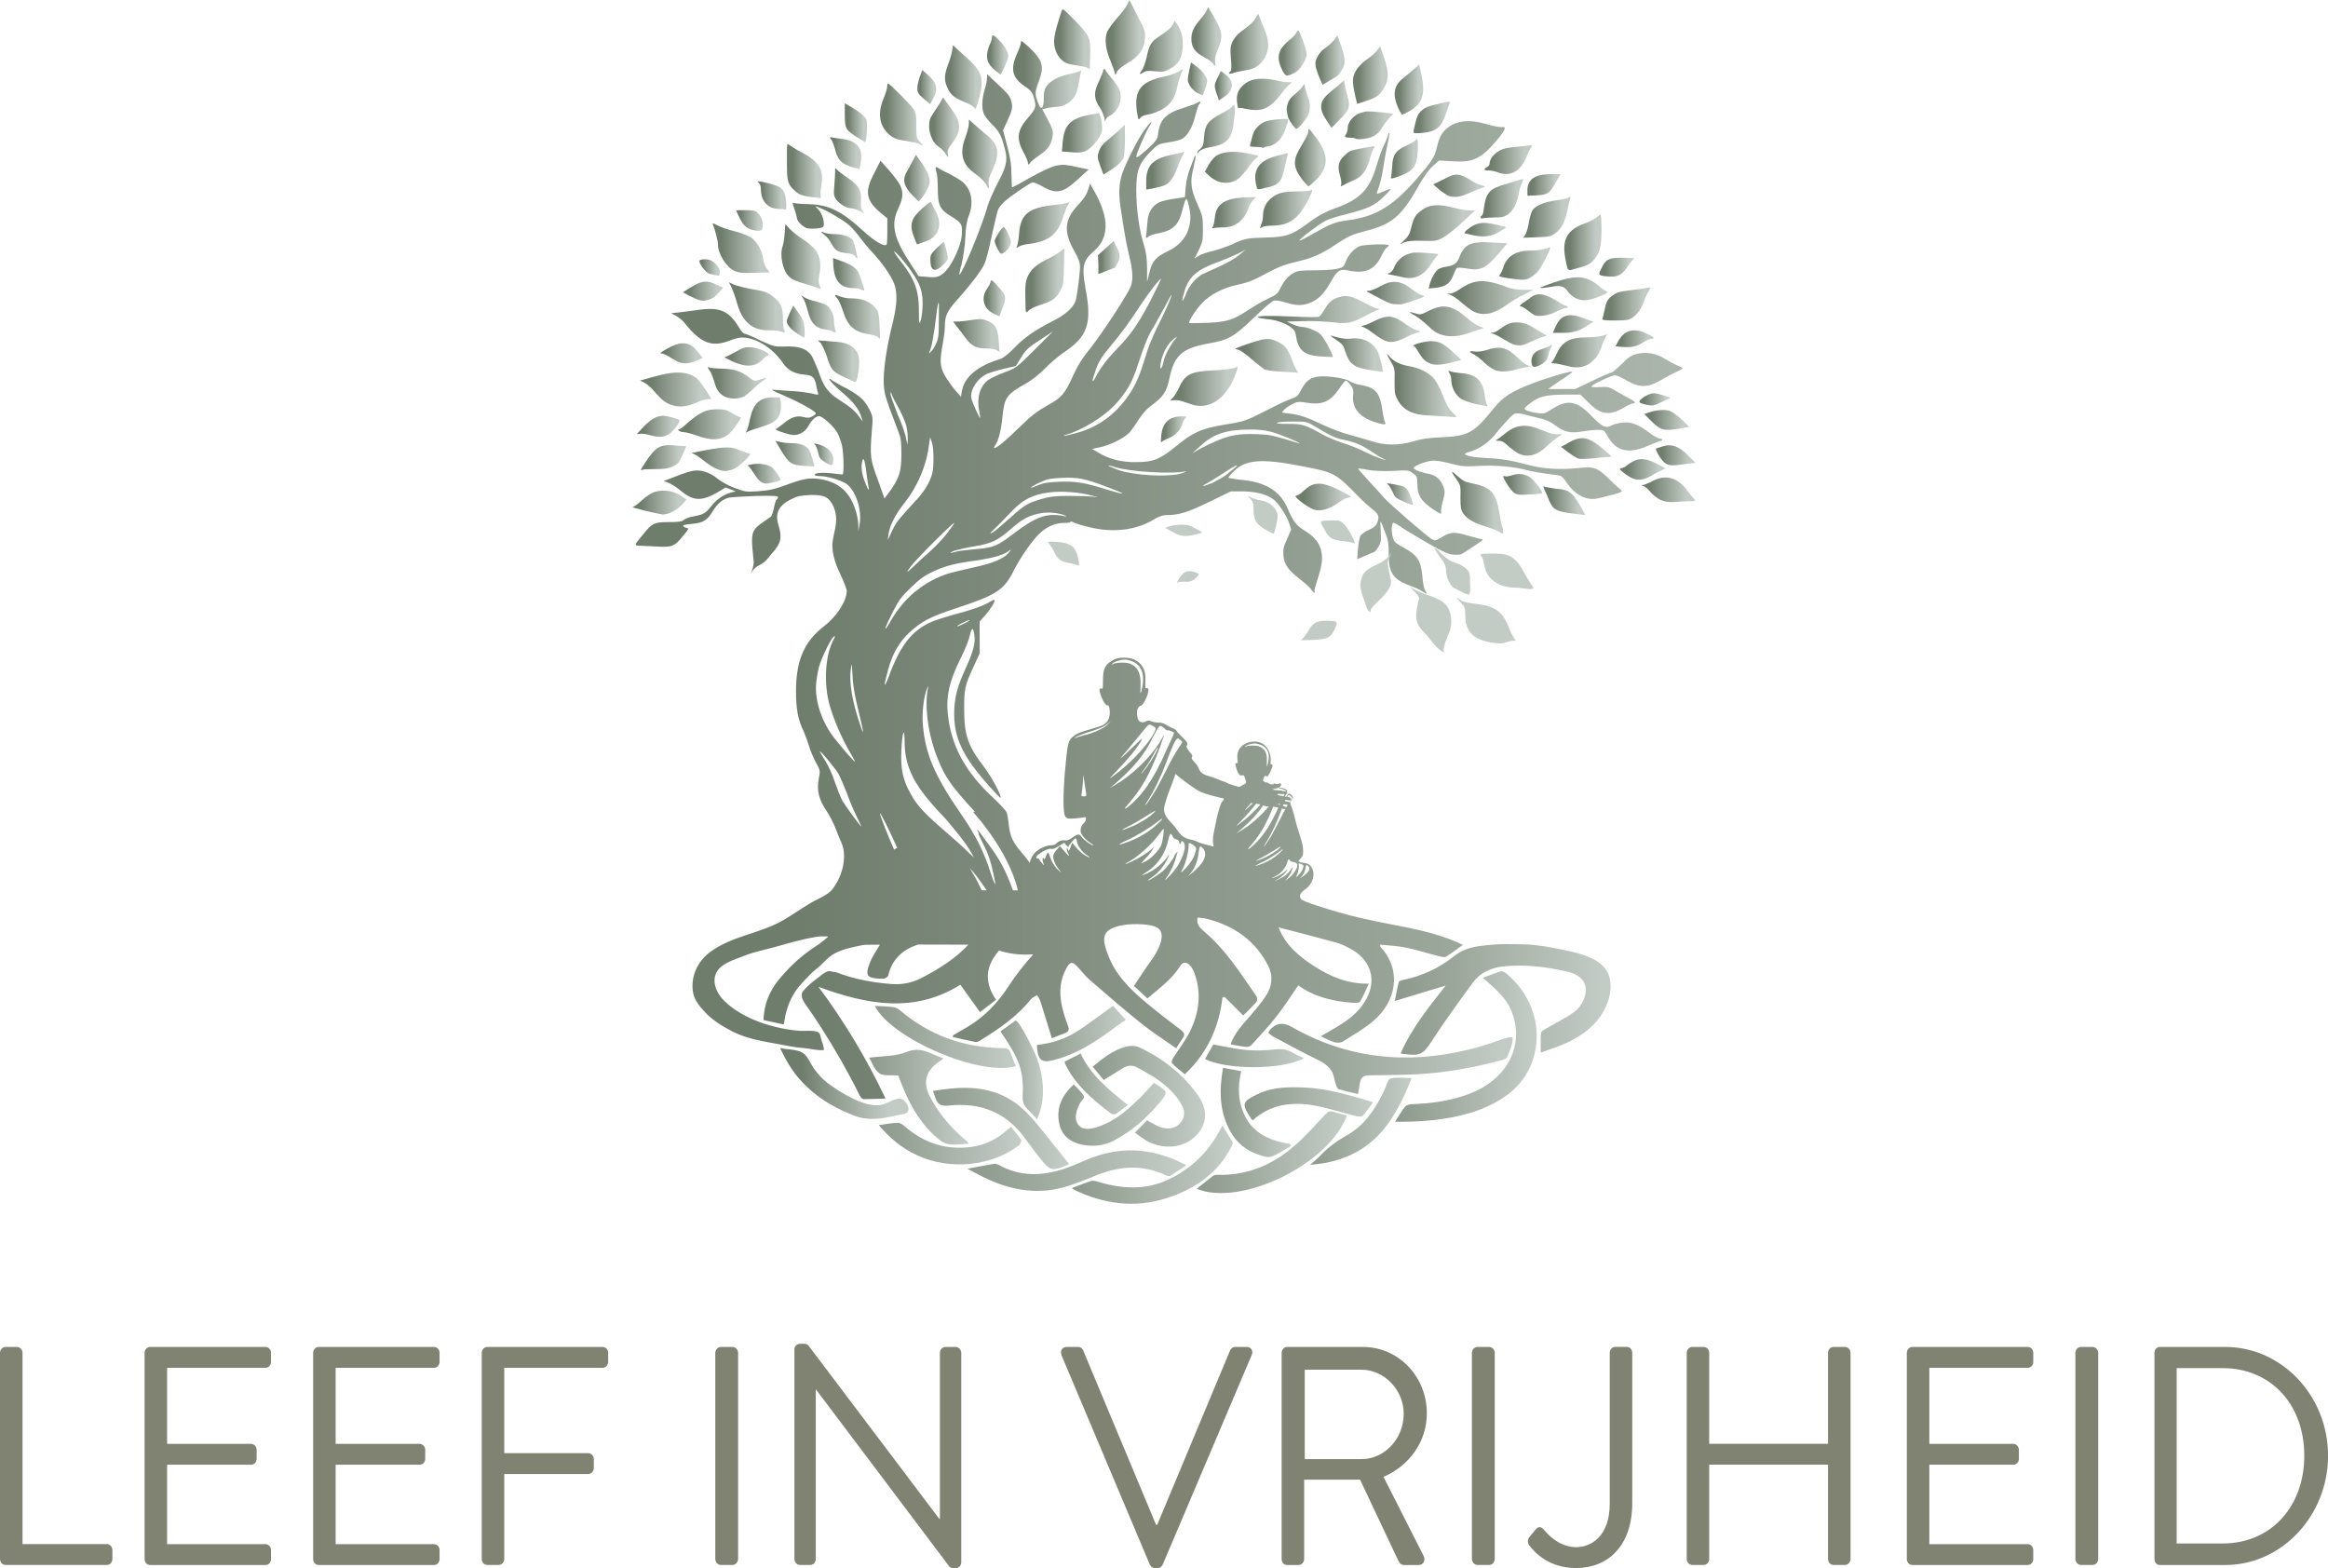 <?xml version="1.0" encoding="UTF-8"?> <svg xmlns="http://www.w3.org/2000/svg" xmlns:xlink="http://www.w3.org/1999/xlink" id="Laag_2" data-name="Laag 2" viewBox="0 0 385.77 259.87"><defs><style> .cls-1 { fill: url(#linear-gradient-120); } .cls-1, .cls-2, .cls-3, .cls-4, .cls-5, .cls-6, .cls-7, .cls-8, .cls-9, .cls-10, .cls-11, .cls-12, .cls-13, .cls-14, .cls-15, .cls-16, .cls-17, .cls-18, .cls-19, .cls-20, .cls-21, .cls-22, .cls-23, .cls-24, .cls-25, .cls-26, .cls-27, .cls-28, .cls-29, .cls-30, .cls-31, .cls-32, .cls-33, .cls-34, .cls-35, .cls-36, .cls-37, .cls-38, .cls-39, .cls-40, .cls-41, .cls-42, .cls-43, .cls-44, .cls-45, .cls-46, .cls-47, .cls-48, .cls-49, .cls-50, .cls-51, .cls-52, .cls-53, .cls-54, .cls-55, .cls-56, .cls-57, .cls-58, .cls-59, .cls-60, .cls-61, .cls-62, .cls-63, .cls-64, .cls-65, .cls-66, .cls-67, .cls-68, .cls-69, .cls-70, .cls-71, .cls-72, .cls-73, .cls-74, .cls-75, .cls-76, .cls-77, .cls-78, .cls-79, .cls-80, .cls-81, .cls-82, .cls-83, .cls-84, .cls-85, .cls-86, .cls-87, .cls-88, .cls-89, .cls-90, .cls-91, .cls-92, .cls-93, .cls-94, .cls-95, .cls-96, .cls-97, .cls-98, .cls-99, .cls-100, .cls-101, .cls-102, .cls-103, .cls-104, .cls-105, .cls-106, .cls-107, .cls-108, .cls-109, .cls-110, .cls-111, .cls-112, .cls-113, .cls-114, .cls-115, .cls-116, .cls-117, .cls-118, .cls-119, .cls-120, .cls-121, .cls-122, .cls-123, .cls-124, .cls-125, .cls-126, .cls-127, .cls-128, .cls-129, .cls-130, .cls-131, .cls-132, .cls-133, .cls-134, .cls-135, .cls-136, .cls-137, .cls-138, .cls-139, .cls-140, .cls-141, .cls-142, .cls-143, .cls-144, .cls-145 { stroke-width: 0px; } .cls-2 { fill: url(#linear-gradient-125); } .cls-3 { fill: url(#linear-gradient-124); } .cls-4 { fill: url(#linear-gradient-126); } .cls-5 { fill: url(#linear-gradient-138); } .cls-6 { fill: url(#linear-gradient-139); } .cls-7 { fill: url(#linear-gradient-134); } .cls-8 { fill: url(#linear-gradient-131); } .cls-9 { fill: url(#linear-gradient-136); } .cls-10 { fill: url(#linear-gradient-132); } .cls-11 { fill: url(#linear-gradient-135); } .cls-12 { fill: url(#linear-gradient-130); } .cls-13 { fill: url(#linear-gradient-133); } .cls-14 { fill: url(#linear-gradient-137); } .cls-15 { fill: url(#linear-gradient-100); } .cls-16 { fill: url(#linear-gradient-101); } .cls-17 { fill: url(#linear-gradient-123); } .cls-18 { fill: url(#linear-gradient-129); } .cls-19 { fill: url(#linear-gradient-121); } .cls-20 { fill: url(#linear-gradient-122); } .cls-21 { fill: url(#linear-gradient-109); } .cls-22 { fill: url(#linear-gradient-108); } .cls-23 { fill: url(#linear-gradient-106); } .cls-24 { fill: url(#linear-gradient-107); } .cls-25 { fill: url(#linear-gradient-102); } .cls-26 { fill: url(#linear-gradient-104); } .cls-27 { fill: url(#linear-gradient-103); } .cls-28 { fill: url(#linear-gradient-105); } .cls-29 { fill: url(#linear-gradient-117); } .cls-30 { fill: url(#linear-gradient-118); } .cls-31 { fill: url(#linear-gradient-111); } .cls-32 { fill: url(#linear-gradient-112); } .cls-33 { fill: url(#linear-gradient-127); } .cls-34 { fill: url(#linear-gradient-128); } .cls-35 { fill: url(#linear-gradient-110); } .cls-36 { fill: url(#linear-gradient-113); } .cls-37 { fill: url(#linear-gradient-114); } .cls-38 { fill: url(#linear-gradient-115); } .cls-39 { fill: url(#linear-gradient-116); } .cls-40 { fill: url(#linear-gradient-119); } .cls-41 { fill: url(#linear-gradient-143); } .cls-42 { fill: url(#linear-gradient-140); } .cls-43 { fill: url(#linear-gradient-141); } .cls-44 { fill: url(#linear-gradient-142); } .cls-45 { fill: url(#linear-gradient); } .cls-46 { fill: url(#linear-gradient-38); } .cls-47 { fill: url(#linear-gradient-33); } .cls-48 { fill: url(#linear-gradient-29); } .cls-49 { fill: url(#linear-gradient-32); } .cls-50 { fill: url(#linear-gradient-30); } .cls-51 { fill: url(#linear-gradient-31); } .cls-52 { fill: url(#linear-gradient-36); } .cls-53 { fill: url(#linear-gradient-39); } .cls-54 { fill: url(#linear-gradient-34); } .cls-55 { fill: url(#linear-gradient-37); } .cls-56 { fill: url(#linear-gradient-35); } .cls-57 { fill: url(#linear-gradient-28); } .cls-58 { fill: url(#linear-gradient-25); } .cls-59 { fill: url(#linear-gradient-11); } .cls-60 { fill: url(#linear-gradient-12); } .cls-61 { fill: url(#linear-gradient-13); } .cls-62 { fill: url(#linear-gradient-10); } .cls-63 { fill: url(#linear-gradient-17); } .cls-64 { fill: url(#linear-gradient-16); } .cls-65 { fill: url(#linear-gradient-19); } .cls-66 { fill: url(#linear-gradient-15); } .cls-67 { fill: url(#linear-gradient-23); } .cls-68 { fill: url(#linear-gradient-21); } .cls-69 { fill: url(#linear-gradient-18); } .cls-70 { fill: url(#linear-gradient-14); } .cls-71 { fill: url(#linear-gradient-22); } .cls-72 { fill: url(#linear-gradient-20); } .cls-73 { fill: url(#linear-gradient-27); } .cls-74 { fill: url(#linear-gradient-24); } .cls-75 { fill: url(#linear-gradient-26); } .cls-76 { fill: url(#linear-gradient-45); } .cls-77 { fill: url(#linear-gradient-46); } .cls-78 { fill: url(#linear-gradient-44); } .cls-79 { fill: url(#linear-gradient-48); } .cls-80 { fill: url(#linear-gradient-49); } .cls-81 { fill: url(#linear-gradient-47); } .cls-82 { fill: url(#linear-gradient-42); } .cls-83 { fill: url(#linear-gradient-43); } .cls-84 { fill: url(#linear-gradient-40); } .cls-85 { fill: url(#linear-gradient-41); } .cls-86 { fill: url(#linear-gradient-59); } .cls-87 { fill: url(#linear-gradient-57); } .cls-88 { fill: url(#linear-gradient-58); } .cls-89 { fill: url(#linear-gradient-55); } .cls-90 { fill: url(#linear-gradient-56); } .cls-91 { fill: url(#linear-gradient-53); } .cls-92 { fill: url(#linear-gradient-51); } .cls-93 { fill: url(#linear-gradient-52); } .cls-94 { fill: url(#linear-gradient-50); } .cls-95 { fill: url(#linear-gradient-54); } .cls-96 { fill: url(#linear-gradient-60); } .cls-97 { fill: url(#linear-gradient-61); } .cls-98 { fill: url(#linear-gradient-62); } .cls-99 { fill: url(#linear-gradient-65); } .cls-100 { fill: url(#linear-gradient-79); } .cls-101 { fill: url(#linear-gradient-78); } .cls-102 { fill: url(#linear-gradient-77); } .cls-103 { fill: url(#linear-gradient-75); } .cls-104 { fill: url(#linear-gradient-76); } .cls-105 { fill: url(#linear-gradient-74); } .cls-106 { fill: url(#linear-gradient-67); } .cls-107 { fill: url(#linear-gradient-68); } .cls-108 { fill: url(#linear-gradient-66); } .cls-109 { fill: url(#linear-gradient-63); } .cls-110 { fill: url(#linear-gradient-69); } .cls-111 { fill: url(#linear-gradient-64); } .cls-112 { fill: url(#linear-gradient-71); } .cls-113 { fill: url(#linear-gradient-72); } .cls-114 { fill: url(#linear-gradient-70); } .cls-115 { fill: url(#linear-gradient-73); } .cls-116 { fill: url(#linear-gradient-84); } .cls-117 { fill: url(#linear-gradient-85); } .cls-118 { fill: url(#linear-gradient-82); } .cls-119 { fill: url(#linear-gradient-83); } .cls-120 { fill: url(#linear-gradient-89); } .cls-121 { fill: url(#linear-gradient-88); } .cls-122 { fill: url(#linear-gradient-86); } .cls-123 { fill: url(#linear-gradient-87); } .cls-124 { fill: url(#linear-gradient-80); } .cls-125 { fill: url(#linear-gradient-81); } .cls-126 { fill: url(#linear-gradient-98); } .cls-127 { fill: url(#linear-gradient-91); } .cls-128 { fill: url(#linear-gradient-92); } .cls-129 { fill: url(#linear-gradient-93); } .cls-130 { fill: url(#linear-gradient-90); } .cls-131 { fill: url(#linear-gradient-96); } .cls-132 { fill: url(#linear-gradient-97); } .cls-133 { fill: url(#linear-gradient-94); } .cls-134 { fill: url(#linear-gradient-95); } .cls-135 { fill: url(#linear-gradient-99); } .cls-136 { fill: #c2cbc4; } .cls-137 { fill: #808372; } .cls-138 { fill: url(#linear-gradient-4); } .cls-139 { fill: url(#linear-gradient-2); } .cls-140 { fill: url(#linear-gradient-3); } .cls-141 { fill: url(#linear-gradient-8); } .cls-142 { fill: url(#linear-gradient-9); } .cls-143 { fill: url(#linear-gradient-7); } .cls-144 { fill: url(#linear-gradient-5); } .cls-145 { fill: url(#linear-gradient-6); } </style><linearGradient id="linear-gradient" x1="188.91" y1="7.83" x2="196.01" y2="7.83" gradientUnits="userSpaceOnUse"><stop offset=".16" stop-color="#6f7d6d"></stop><stop offset=".4" stop-color="#8e9a8d"></stop><stop offset=".84" stop-color="#c2cbc4"></stop></linearGradient><linearGradient id="linear-gradient-2" x1="183.22" y1="6.19" x2="189.75" y2="6.19" xlink:href="#linear-gradient"></linearGradient><linearGradient id="linear-gradient-3" x1="188.28" y1="15.64" x2="196.02" y2="15.64" xlink:href="#linear-gradient"></linearGradient><linearGradient id="linear-gradient-4" x1="196.84" y1="13.08" x2="200.03" y2="13.08" xlink:href="#linear-gradient"></linearGradient><linearGradient id="linear-gradient-5" x1="203.63" y1="7.28" x2="210.14" y2="7.28" xlink:href="#linear-gradient"></linearGradient><linearGradient id="linear-gradient-6" x1="213.22" y1="17.64" x2="217.06" y2="17.64" xlink:href="#linear-gradient"></linearGradient><linearGradient id="linear-gradient-7" x1="197.42" y1="6.06" x2="202.38" y2="6.06" xlink:href="#linear-gradient"></linearGradient><linearGradient id="linear-gradient-8" x1="211.88" y1="8.77" x2="216.54" y2="8.77" xlink:href="#linear-gradient"></linearGradient><linearGradient id="linear-gradient-9" x1="248.43" y1="43.66" x2="256.88" y2="43.66" xlink:href="#linear-gradient"></linearGradient><linearGradient id="linear-gradient-10" x1="204.96" y1="15.64" x2="214.08" y2="15.64" xlink:href="#linear-gradient"></linearGradient><linearGradient id="linear-gradient-11" x1="181.94" y1="42.68" x2="185.52" y2="42.68" xlink:href="#linear-gradient"></linearGradient><linearGradient id="linear-gradient-12" x1="229.96" y1="43.96" x2="238.35" y2="43.96" xlink:href="#linear-gradient"></linearGradient><linearGradient id="linear-gradient-13" x1="231.97" y1="37.26" x2="244.39" y2="37.26" xlink:href="#linear-gradient"></linearGradient><linearGradient id="linear-gradient-14" x1="237.51" y1="30.79" x2="246.08" y2="30.79" xlink:href="#linear-gradient"></linearGradient><linearGradient id="linear-gradient-15" x1="245.36" y1="32.9" x2="252.51" y2="32.9" xlink:href="#linear-gradient"></linearGradient><linearGradient id="linear-gradient-16" x1="226.4" y1="48.57" x2="235.99" y2="48.57" xlink:href="#linear-gradient"></linearGradient><linearGradient id="linear-gradient-17" x1="220.47" y1="58.61" x2="229.12" y2="58.61" xlink:href="#linear-gradient"></linearGradient><linearGradient id="linear-gradient-18" x1="239.91" y1="64.35" x2="246.5" y2="64.35" xlink:href="#linear-gradient"></linearGradient><linearGradient id="linear-gradient-19" x1="247.02" y1="55.34" x2="256.29" y2="55.34" xlink:href="#linear-gradient"></linearGradient><linearGradient id="linear-gradient-20" x1="225.53" y1="54.57" x2="235.39" y2="54.57" xlink:href="#linear-gradient"></linearGradient><linearGradient id="linear-gradient-21" x1="253.76" y1="58.99" x2="257.19" y2="58.99" xlink:href="#linear-gradient"></linearGradient><linearGradient id="linear-gradient-22" x1="243.6" y1="59.64" x2="253.45" y2="59.64" xlink:href="#linear-gradient"></linearGradient><linearGradient id="linear-gradient-23" x1="234.23" y1="19.46" x2="240.25" y2="19.46" xlink:href="#linear-gradient"></linearGradient><linearGradient id="linear-gradient-24" x1="181.91" y1="24.78" x2="186.41" y2="24.78" xlink:href="#linear-gradient"></linearGradient><linearGradient id="linear-gradient-25" x1="230.48" y1="26.32" x2="234.96" y2="26.32" xlink:href="#linear-gradient"></linearGradient><linearGradient id="linear-gradient-26" x1="231.11" y1="14.85" x2="235.83" y2="14.85" xlink:href="#linear-gradient"></linearGradient><linearGradient id="linear-gradient-27" x1="253.11" y1="30.65" x2="258.6" y2="30.65" xlink:href="#linear-gradient"></linearGradient><linearGradient id="linear-gradient-28" x1="257.08" y1="58.13" x2="266.32" y2="58.13" xlink:href="#linear-gradient"></linearGradient><linearGradient id="linear-gradient-29" x1="222.76" y1="20.75" x2="230.87" y2="20.75" xlink:href="#linear-gradient"></linearGradient><linearGradient id="linear-gradient-30" x1="265.01" y1="44.28" x2="270.81" y2="44.28" xlink:href="#linear-gradient"></linearGradient><linearGradient id="linear-gradient-31" x1="259.21" y1="40.17" x2="265.37" y2="40.17" xlink:href="#linear-gradient"></linearGradient><linearGradient id="linear-gradient-32" x1="252.38" y1="36.02" x2="260.26" y2="36.02" xlink:href="#linear-gradient"></linearGradient><linearGradient id="linear-gradient-33" x1="218.92" y1="17.22" x2="223.53" y2="17.22" xlink:href="#linear-gradient"></linearGradient><linearGradient id="linear-gradient-34" x1="207.13" y1="22.12" x2="213.48" y2="22.12" xlink:href="#linear-gradient"></linearGradient><linearGradient id="linear-gradient-35" x1="198.38" y1="21.38" x2="204.65" y2="21.38" xlink:href="#linear-gradient"></linearGradient><linearGradient id="linear-gradient-36" x1="200.84" y1="35.26" x2="208.16" y2="35.26" xlink:href="#linear-gradient"></linearGradient><linearGradient id="linear-gradient-37" x1="199.63" y1="27.73" x2="208.51" y2="27.73" xlink:href="#linear-gradient"></linearGradient><linearGradient id="linear-gradient-38" x1="221.82" y1="27.56" x2="227.79" y2="27.56" xlink:href="#linear-gradient"></linearGradient><linearGradient id="linear-gradient-39" x1="208.02" y1="28.36" x2="213.43" y2="28.36" xlink:href="#linear-gradient"></linearGradient><linearGradient id="linear-gradient-40" x1="214.57" y1="26.13" x2="219.67" y2="26.13" xlink:href="#linear-gradient"></linearGradient><linearGradient id="linear-gradient-41" x1="224.19" y1="12.43" x2="229.96" y2="12.43" xlink:href="#linear-gradient"></linearGradient><linearGradient id="linear-gradient-42" x1="208.74" y1="34.73" x2="217.44" y2="34.73" xlink:href="#linear-gradient"></linearGradient><linearGradient id="linear-gradient-43" x1="217.97" y1="9.95" x2="222.81" y2="9.95" xlink:href="#linear-gradient"></linearGradient><linearGradient id="linear-gradient-44" x1="245.99" y1="26.41" x2="253.94" y2="26.41" xlink:href="#linear-gradient"></linearGradient><linearGradient id="linear-gradient-45" x1="240.63" y1="83.33" x2="249.09" y2="83.33" xlink:href="#linear-gradient"></linearGradient><linearGradient id="linear-gradient-46" x1="249.12" y1="80.27" x2="255.57" y2="80.27" xlink:href="#linear-gradient"></linearGradient><linearGradient id="linear-gradient-47" x1="255.76" y1="83" x2="262.66" y2="83" xlink:href="#linear-gradient"></linearGradient><linearGradient id="linear-gradient-48" x1="193.85" y1="64.03" x2="205.11" y2="64.03" xlink:href="#linear-gradient"></linearGradient><linearGradient id="linear-gradient-49" x1="236.74" y1="43.98" x2="249.77" y2="43.98" xlink:href="#linear-gradient"></linearGradient><linearGradient id="linear-gradient-50" x1="234.16" y1="58.48" x2="242.14" y2="58.48" xlink:href="#linear-gradient"></linearGradient><linearGradient id="linear-gradient-51" x1="233.59" y1="53.26" x2="245.9" y2="53.26" xlink:href="#linear-gradient"></linearGradient><linearGradient id="linear-gradient-52" x1="208.44" y1="54.12" x2="228.64" y2="54.12" xlink:href="#linear-gradient"></linearGradient><linearGradient id="linear-gradient-53" x1="192.37" y1="71.16" x2="196.61" y2="71.16" xlink:href="#linear-gradient"></linearGradient><linearGradient id="linear-gradient-54" x1="204.71" y1="58.98" x2="215.13" y2="58.98" xlink:href="#linear-gradient"></linearGradient><linearGradient id="linear-gradient-55" x1="251.86" y1="50.56" x2="259.78" y2="50.56" xlink:href="#linear-gradient"></linearGradient><linearGradient id="linear-gradient-56" x1="242.66" y1="38.06" x2="249.63" y2="38.06" xlink:href="#linear-gradient"></linearGradient><linearGradient id="linear-gradient-57" x1="257.32" y1="53.7" x2="264.04" y2="53.7" xlink:href="#linear-gradient"></linearGradient><linearGradient id="linear-gradient-58" x1="239.7" y1="49.32" x2="254.06" y2="49.32" xlink:href="#linear-gradient"></linearGradient><linearGradient id="linear-gradient-59" x1="255.23" y1="47.85" x2="266.33" y2="47.85" xlink:href="#linear-gradient"></linearGradient><linearGradient id="linear-gradient-60" x1="274.4" y1="75.46" x2="280.96" y2="75.46" xlink:href="#linear-gradient"></linearGradient><linearGradient id="linear-gradient-61" x1="272.48" y1="69.59" x2="279.91" y2="69.59" xlink:href="#linear-gradient"></linearGradient><linearGradient id="linear-gradient-62" x1="268.43" y1="77.79" x2="276.02" y2="77.79" xlink:href="#linear-gradient"></linearGradient><linearGradient id="linear-gradient-63" x1="271.67" y1="66.18" x2="276.8" y2="66.18" xlink:href="#linear-gradient"></linearGradient><linearGradient id="linear-gradient-64" x1="229.83" y1="63.9" x2="241.35" y2="63.9" xlink:href="#linear-gradient"></linearGradient><linearGradient id="linear-gradient-65" x1="265.53" y1="50.33" x2="273.63" y2="50.33" xlink:href="#linear-gradient"></linearGradient><linearGradient id="linear-gradient-66" x1="267.7" y1="56.14" x2="274.02" y2="56.14" xlink:href="#linear-gradient"></linearGradient><linearGradient id="linear-gradient-67" x1="201.3" y1="14.2" x2="204.13" y2="14.2" xlink:href="#linear-gradient"></linearGradient><linearGradient id="linear-gradient-68" x1="169.9" y1="46.44" x2="176.37" y2="46.44" xlink:href="#linear-gradient"></linearGradient><linearGradient id="linear-gradient-69" x1="229.75" y1="81.86" x2="234.18" y2="81.86" xlink:href="#linear-gradient"></linearGradient><linearGradient id="linear-gradient-70" x1="181.46" y1="15.79" x2="185.71" y2="15.79" xlink:href="#linear-gradient"></linearGradient><linearGradient id="linear-gradient-71" x1="168.39" y1="37.33" x2="177.21" y2="37.33" xlink:href="#linear-gradient"></linearGradient><linearGradient id="linear-gradient-72" x1="134.91" y1="75.29" x2="138.06" y2="75.29" xlink:href="#linear-gradient"></linearGradient><linearGradient id="linear-gradient-73" x1="258.68" y1="74.33" x2="267.08" y2="74.33" xlink:href="#linear-gradient"></linearGradient><linearGradient id="linear-gradient-74" x1="164.82" y1="39.82" x2="167.5" y2="39.82" xlink:href="#linear-gradient"></linearGradient><linearGradient id="linear-gradient-75" x1="247.88" y1="73.03" x2="258.88" y2="73.03" xlink:href="#linear-gradient"></linearGradient><linearGradient id="linear-gradient-76" x1="189.94" y1="28.3" x2="196.22" y2="28.3" xlink:href="#linear-gradient"></linearGradient><linearGradient id="linear-gradient-77" x1="163" y1="49.44" x2="166.56" y2="49.44" xlink:href="#linear-gradient"></linearGradient><linearGradient id="linear-gradient-78" x1="272.03" y1="81.17" x2="280.91" y2="81.17" xlink:href="#linear-gradient"></linearGradient><linearGradient id="linear-gradient-79" x1="214.65" y1="82.37" x2="223.83" y2="82.37" xlink:href="#linear-gradient"></linearGradient><linearGradient id="linear-gradient-80" x1="157.92" y1="55.61" x2="165.64" y2="55.61" xlink:href="#linear-gradient"></linearGradient><linearGradient id="linear-gradient-81" x1="138.18" y1="31.62" x2="143.17" y2="31.62" xlink:href="#linear-gradient"></linearGradient><linearGradient id="linear-gradient-82" x1="137.44" y1="25.35" x2="142.73" y2="25.35" xlink:href="#linear-gradient"></linearGradient><linearGradient id="linear-gradient-83" x1="145.81" y1="18.97" x2="152.89" y2="18.97" xlink:href="#linear-gradient"></linearGradient><linearGradient id="linear-gradient-84" x1="152.02" y1="14.43" x2="155.13" y2="14.43" xlink:href="#linear-gradient"></linearGradient><linearGradient id="linear-gradient-85" x1="140" y1="20.35" x2="143.67" y2="20.35" xlink:href="#linear-gradient"></linearGradient><linearGradient id="linear-gradient-86" x1="130.4" y1="28.35" x2="136.23" y2="28.35" xlink:href="#linear-gradient"></linearGradient><linearGradient id="linear-gradient-87" x1="135.52" y1="59.86" x2="142.38" y2="59.86" xlink:href="#linear-gradient"></linearGradient><linearGradient id="linear-gradient-88" x1="138.02" y1="45.45" x2="143.22" y2="45.45" xlink:href="#linear-gradient"></linearGradient><linearGradient id="linear-gradient-89" x1="138.4" y1="52.55" x2="145.83" y2="52.55" xlink:href="#linear-gradient"></linearGradient><linearGradient id="linear-gradient-90" x1="136.14" y1="40.62" x2="142.08" y2="40.62" xlink:href="#linear-gradient"></linearGradient><linearGradient id="linear-gradient-91" x1="163.55" y1="9.11" x2="167.05" y2="9.11" xlink:href="#linear-gradient"></linearGradient><linearGradient id="linear-gradient-92" x1="149.84" y1="29.5" x2="154.06" y2="29.5" xlink:href="#linear-gradient"></linearGradient><linearGradient id="linear-gradient-93" x1="156.58" y1="12.78" x2="162.67" y2="12.78" xlink:href="#linear-gradient"></linearGradient><linearGradient id="linear-gradient-94" x1="175.97" y1="22" x2="182.63" y2="22" xlink:href="#linear-gradient"></linearGradient><linearGradient id="linear-gradient-95" x1="174.68" y1="6.54" x2="180.67" y2="6.54" xlink:href="#linear-gradient"></linearGradient><linearGradient id="linear-gradient-96" x1="167.89" y1="17.05" x2="179.16" y2="17.05" xlink:href="#linear-gradient"></linearGradient><linearGradient id="linear-gradient-97" x1="154.17" y1="42.41" x2="157.06" y2="42.41" xlink:href="#linear-gradient"></linearGradient><linearGradient id="linear-gradient-98" x1="159.46" y1="25.54" x2="165.26" y2="25.54" xlink:href="#linear-gradient"></linearGradient><linearGradient id="linear-gradient-99" x1="151.04" y1="36.97" x2="155.64" y2="36.97" xlink:href="#linear-gradient"></linearGradient><linearGradient id="linear-gradient-100" x1="153.96" y1="21.08" x2="158.93" y2="21.08" xlink:href="#linear-gradient"></linearGradient><linearGradient id="linear-gradient-101" x1="129.49" y1="42.57" x2="136.05" y2="42.57" xlink:href="#linear-gradient"></linearGradient><linearGradient id="linear-gradient-102" x1="106.18" y1="75.82" x2="113.73" y2="75.82" xlink:href="#linear-gradient"></linearGradient><linearGradient id="linear-gradient-103" x1="128.5" y1="75.19" x2="134.92" y2="75.19" xlink:href="#linear-gradient"></linearGradient><linearGradient id="linear-gradient-104" x1="123.61" y1="68.77" x2="129.42" y2="68.77" xlink:href="#linear-gradient"></linearGradient><linearGradient id="linear-gradient-105" x1="114.62" y1="76.1" x2="124.28" y2="76.1" xlink:href="#linear-gradient"></linearGradient><linearGradient id="linear-gradient-106" x1="123.87" y1="78.5" x2="129.35" y2="78.5" xlink:href="#linear-gradient"></linearGradient><linearGradient id="linear-gradient-107" x1="120.05" y1="59.06" x2="127.35" y2="59.06" xlink:href="#linear-gradient"></linearGradient><linearGradient id="linear-gradient-108" x1="104.81" y1="83.28" x2="113.75" y2="83.28" xlink:href="#linear-gradient"></linearGradient><linearGradient id="linear-gradient-109" x1="117.3" y1="63.44" x2="126.94" y2="63.44" xlink:href="#linear-gradient"></linearGradient><linearGradient id="linear-gradient-110" x1="132.75" y1="52.02" x2="138.5" y2="52.02" xlink:href="#linear-gradient"></linearGradient><linearGradient id="linear-gradient-111" x1="105.54" y1="70.64" x2="112.61" y2="70.64" xlink:href="#linear-gradient"></linearGradient><linearGradient id="linear-gradient-112" x1="118.08" y1="41.13" x2="127.58" y2="41.13" xlink:href="#linear-gradient"></linearGradient><linearGradient id="linear-gradient-113" x1="125.61" y1="32.4" x2="130.3" y2="32.4" xlink:href="#linear-gradient"></linearGradient><linearGradient id="linear-gradient-114" x1="121.98" y1="36.54" x2="126.4" y2="36.54" xlink:href="#linear-gradient"></linearGradient><linearGradient id="linear-gradient-115" x1="130.36" y1="53.28" x2="133.35" y2="53.28" xlink:href="#linear-gradient"></linearGradient><linearGradient id="linear-gradient-116" x1="120.78" y1="50.94" x2="130.05" y2="50.94" xlink:href="#linear-gradient"></linearGradient><linearGradient id="linear-gradient-117" x1="115.89" y1="44.33" x2="119.26" y2="44.33" xlink:href="#linear-gradient"></linearGradient><linearGradient id="linear-gradient-118" x1="106.06" y1="64.55" x2="117.89" y2="64.55" xlink:href="#linear-gradient"></linearGradient><linearGradient id="linear-gradient-119" x1="109.44" y1="58.54" x2="116.43" y2="58.54" xlink:href="#linear-gradient"></linearGradient><linearGradient id="linear-gradient-120" x1="112.37" y1="70.31" x2="122.81" y2="70.31" xlink:href="#linear-gradient"></linearGradient><linearGradient id="linear-gradient-121" x1="113.16" y1="48.27" x2="119.82" y2="48.27" xlink:href="#linear-gradient"></linearGradient><linearGradient id="linear-gradient-122" x1="83.52" y1="97.26" x2="386.04" y2="97.26" xlink:href="#linear-gradient"></linearGradient><linearGradient id="linear-gradient-123" x1="201.21" y1="165.62" x2="277.93" y2="165.62" xlink:href="#linear-gradient"></linearGradient><linearGradient id="linear-gradient-124" x1="176.29" y1="175.31" x2="263.16" y2="175.31" xlink:href="#linear-gradient"></linearGradient><linearGradient id="linear-gradient-125" x1="211.57" y1="173.44" x2="261.89" y2="173.44" xlink:href="#linear-gradient"></linearGradient><linearGradient id="linear-gradient-126" x1="165.5" y1="181.68" x2="205.43" y2="181.68" xlink:href="#linear-gradient"></linearGradient><linearGradient id="linear-gradient-127" x1="130" y1="194.01" x2="207.76" y2="194.01" xlink:href="#linear-gradient"></linearGradient><linearGradient id="linear-gradient-128" x1="129.26" y1="179.56" x2="150.56" y2="179.56" xlink:href="#linear-gradient"></linearGradient><linearGradient id="linear-gradient-129" x1="130.28" y1="181.83" x2="165.56" y2="181.83" xlink:href="#linear-gradient"></linearGradient><linearGradient id="linear-gradient-130" x1="177.45" y1="190.95" x2="230.87" y2="190.95" xlink:href="#linear-gradient"></linearGradient><linearGradient id="linear-gradient-131" x1="155.35" y1="193.02" x2="212.48" y2="193.02" xlink:href="#linear-gradient"></linearGradient><linearGradient id="linear-gradient-132" x1="135.74" y1="187" x2="184.14" y2="187" xlink:href="#linear-gradient"></linearGradient><linearGradient id="linear-gradient-133" x1="160.53" y1="184.66" x2="198.62" y2="184.66" xlink:href="#linear-gradient"></linearGradient><linearGradient id="linear-gradient-134" x1="125.87" y1="189.52" x2="176.51" y2="189.52" xlink:href="#linear-gradient"></linearGradient><linearGradient id="linear-gradient-135" x1="125.42" y1="171.84" x2="175.54" y2="171.84" xlink:href="#linear-gradient"></linearGradient><linearGradient id="linear-gradient-136" x1="203" y1="185.82" x2="239.12" y2="185.82" xlink:href="#linear-gradient"></linearGradient><linearGradient id="linear-gradient-137" x1="188.45" y1="182.92" x2="234.08" y2="182.92" xlink:href="#linear-gradient"></linearGradient><linearGradient id="linear-gradient-138" x1="192.55" y1="184.35" x2="217.5" y2="184.35" xlink:href="#linear-gradient"></linearGradient><linearGradient id="linear-gradient-139" x1="159.92" y1="177.34" x2="175" y2="177.34" xlink:href="#linear-gradient"></linearGradient><linearGradient id="linear-gradient-140" x1="159.48" y1="171.28" x2="191.12" y2="171.28" xlink:href="#linear-gradient"></linearGradient><linearGradient id="linear-gradient-141" x1="185.98" y1="174.97" x2="221.09" y2="174.97" xlink:href="#linear-gradient"></linearGradient><linearGradient id="linear-gradient-142" x1="167.65" y1="179.62" x2="190.13" y2="179.62" xlink:href="#linear-gradient"></linearGradient><linearGradient id="linear-gradient-143" x1="107.81" y1="132.54" x2="272.07" y2="132.54" xlink:href="#linear-gradient"></linearGradient></defs><g id="Laag_1-2" data-name="Laag 1"><g><path class="cls-137" d="M0,224.2c0-.52.39-.98.92-.98h1.89c.49,0,.92.46.92.98v31.69h13.97c.53,0,.92.46.92.98v1.5c0,.52-.39.98-.92.98H.92c-.53,0-.92-.46-.92-.98v-34.17Z"></path><path class="cls-137" d="M23.96,224.2c0-.52.39-.98.92-.98h19.11c.53,0,.92.46.92.98v1.5c0,.52-.39.98-.92.98h-16.3v12.6h13.92c.49,0,.92.46.92.98v1.5c0,.57-.44.98-.92.98h-13.92v13.16h16.3c.53,0,.92.46.92.98v1.5c0,.52-.39.98-.92.98h-19.11c-.53,0-.92-.46-.92-.98v-34.17Z"></path><path class="cls-137" d="M51.89,224.2c0-.52.39-.98.92-.98h19.11c.53,0,.92.46.92.98v1.5c0,.52-.39.98-.92.98h-16.3v12.6h13.92c.49,0,.92.46.92.98v1.5c0,.57-.44.98-.92.98h-13.92v13.16h16.3c.53,0,.92.46.92.98v1.5c0,.52-.39.98-.92.98h-19.11c-.53,0-.92-.46-.92-.98v-34.17Z"></path><path class="cls-137" d="M79.83,224.2c0-.52.39-.98.92-.98h19.11c.53,0,.92.46.92.98v1.5c0,.52-.39.98-.92.98h-16.3v14.14h13.92c.49,0,.92.46.92.98v1.5c0,.52-.44.98-.92.98h-13.92v14.09c0,.52-.44.98-.92.98h-1.89c-.53,0-.92-.46-.92-.98v-34.17Z"></path><path class="cls-137" d="M118.53,224.2c0-.52.44-.98.92-.98h1.94c.49,0,.92.46.92.98v34.17c0,.52-.44.98-.92.98h-1.94c-.48,0-.92-.46-.92-.98v-34.17Z"></path><path class="cls-137" d="M131.63,223.63c0-.52.44-.93.92-.93h.73c.34,0,.58.1.78.41l21.59,28.6h.1v-27.51c0-.52.39-.98.92-.98h1.7c.48,0,.92.46.92.98v34.74c0,.52-.44.93-.92.93h-.39c-.34,0-.58-.1-.78-.41l-21.97-29.17h-.05v28.08c0,.52-.39.98-.92.98h-1.7c-.48,0-.92-.46-.92-.98v-34.74Z"></path><path class="cls-137" d="M175.91,224.56c-.29-.67.1-1.34.82-1.34h1.94c.44,0,.73.31.82.57l12.08,28.91h.19l12.08-28.91c.1-.26.44-.57.82-.57h1.94c.73,0,1.12.67.82,1.34l-14.75,34.74c-.15.31-.44.57-.82.57h-.49c-.34,0-.68-.26-.82-.57l-14.65-34.74Z"></path><path class="cls-137" d="M212.38,224.2c0-.52.39-.98.92-.98h12.56c5.82,0,10.58,4.85,10.58,11,0,4.75-2.96,8.72-7.18,10.53l6.65,13.11c.34.67,0,1.5-.82,1.5h-2.33c-.58,0-.83-.26-1.07-.77l-6.31-13.37h-9.27v13.16c0,.52-.44.98-.92.98h-1.89c-.53,0-.92-.46-.92-.98v-34.17ZM225.62,241.81c3.74,0,6.99-3.3,6.99-7.54,0-3.92-3.25-7.28-6.99-7.28h-9.41v14.82h9.41Z"></path><path class="cls-137" d="M243.91,224.2c0-.52.44-.98.92-.98h1.94c.49,0,.92.46.92.98v34.17c0,.52-.44.98-.92.98h-1.94c-.48,0-.92-.46-.92-.98v-34.17Z"></path><path class="cls-137" d="M253.41,254.76l.97-1.19c.68-.88,1.16-.41,1.65.15.82.98,2.67,2.68,5.14,2.68s5.58-1.75,5.58-7.23v-24.98c0-.52.39-.98.92-.98h1.89c.53,0,.92.46.92.98v24.88c0,7.17-4.07,10.79-9.31,10.79-4.66,0-6.98-2.74-7.81-3.82-.24-.41-.24-.93.05-1.29Z"></path><path class="cls-137" d="M279.5,224.2c0-.52.44-.98.92-.98h1.89c.53,0,.92.46.92.98v15.07h19.69v-15.07c0-.52.39-.98.92-.98h1.89c.49,0,.92.46.92.98v34.17c0,.52-.44.98-.92.98h-1.89c-.53,0-.92-.46-.92-.98v-15.64h-19.69v15.64c0,.52-.39.98-.92.98h-1.89c-.48,0-.92-.46-.92-.98v-34.17Z"></path><path class="cls-137" d="M315.98,224.2c0-.52.39-.98.92-.98h19.11c.53,0,.92.46.92.98v1.5c0,.52-.39.98-.92.98h-16.3v12.6h13.92c.49,0,.92.46.92.98v1.5c0,.57-.44.98-.92.98h-13.92v13.16h16.3c.53,0,.92.46.92.98v1.5c0,.52-.39.98-.92.98h-19.11c-.53,0-.92-.46-.92-.98v-34.17Z"></path><path class="cls-137" d="M343.91,224.2c0-.52.44-.98.92-.98h1.94c.49,0,.92.46.92.98v34.17c0,.52-.44.98-.92.98h-1.94c-.48,0-.92-.46-.92-.98v-34.17Z"></path><path class="cls-137" d="M357.01,224.2c0-.52.39-.98.87-.98h10.87c9.36,0,17.03,8.1,17.03,18.02s-7.66,18.12-17.03,18.12h-10.87c-.49,0-.87-.46-.87-.98v-34.17ZM368.31,255.79c7.96,0,13.53-6.04,13.53-14.56s-5.58-14.5-13.53-14.5h-7.62v29.06h7.62Z"></path></g><g><g><g><path class="cls-45" d="M189.47,12.01c.34-.26.75-.33,1.92-.2,1.31.13,1.58.12,2.47-.4,1.44-.78,1.99-1.76,2.12-3.51.13-1.49-.22-2.99-.98-3.96l-.35-.52-.27.59c-.27.59-.75.98-2.47,2.15-1.17.78-1.51,1.37-1.91,3.38-.2.84-.54,1.82-.82,2.15-.48.65-.34.72.28.32Z"></path><path class="cls-139" d="M184.73,12.15c.07.32.14.32.34-.2.14-.39.82-.91,1.78-1.5,1.92-1.11,2.74-2.28,2.87-4.04.06-1.17.06-1.36-1.25-3.83l-1.31-2.59-.34.72c-.14.33-.89,1.37-1.64,2.21-.75.85-1.51,1.89-1.71,2.34-.48,1.11-.27,2.99.57,4.87.35.91.69,1.75.69,2.01Z"></path><path class="cls-140" d="M192.84,12.71c-3.78.79-4.94,2.29-4.45,5.73.21,1.43.28,1.56.55,1.1.14-.2.62-.46,1.1-.52,1.31-.2,2.82-.92,3.57-1.64.82-.78,1.23-1.69,1.57-3.38.14-.71.41-1.49.54-1.82.48-.85.41-.85-.41-.32-.41.26-1.51.65-2.47.85Z"></path><path class="cls-138" d="M198.28,15.35c.48.26.89.39.96.45.14-.07.34-.65.55-1.3.34-1.11.34-1.3-.08-1.95-.21-.45-.83-1.1-1.38-1.49l-.96-.71-.34,1.49c-.27,1.43-.27,1.56.08,2.27.21.39.76.97,1.17,1.23Z"></path><path class="cls-144" d="M204.59,12.02c.55-.13,1.44-.33,1.99-.4,1.37-.2,2.33-.85,3.02-2.09.75-1.43.75-2.73-.15-4.87-.35-.91-.76-1.82-.83-2.08-.14-.39-.14-.32-.48.26-.34.72-.89,1.24-2.6,2.48-.48.33-1.03,1.04-1.3,1.56-.34.78-.41,1.17-.27,2.86.14,1.36.08,1.95-.06,2.08-.14.07-.27.26-.27.33,0,.13.48.06.96-.13Z"></path><path class="cls-145" d="M215.8,14.39c-.27.39-.82.91-1.23,1.24-1.03.72-1.51,1.89-1.3,2.99.14.91.21,1.04.97,2.14.28.32.48.65.62.58.27,0,1.51-1.43,1.85-2.15.48-1.04.47-2.01-.08-3.44-.21-.65-.42-1.36-.42-1.62,0-.32-.07-.26-.41.26Z"></path><path class="cls-143" d="M199.56,9.5c.69.32,1.31.84,1.45,1.03.35.58.48.52.34-.33-.07-.39.07-1.04.41-1.88.95-2.34.88-2.99-.71-5.71l-.83-1.43-.34.65c-.14.33-.62.98-1.03,1.43-1.03,1.24-1.44,2.08-1.43,3.19,0,1.36.63,2.27,2.14,3.04Z"></path><path class="cls-141" d="M214.76,11.92c.75-.46,1.78-2.15,1.78-2.99,0-.52-1.18-3.89-1.39-3.89-.07,0-.27.2-.41.52-.21.33-.62.72-.96.98-.34.26-.96.85-1.3,1.3-.75,1.04-.82,2.08-.06,3.64.62,1.3.76,1.3,2.34.45Z"></path><path class="cls-142" d="M256.72,41.01c-.76.33-1.99.53-3.23.53-2.34,0-3.85.99-4.39,2.81-.14.46-.41.98-.55,1.17-.27.26-.14.33.96.52.76.13,1.86.25,2.48.32.96,0,1.24-.07,2.06-.66.96-.72,1.23-1.17,2.39-3.51.48-.98.55-1.3.27-1.17Z"></path><path class="cls-62" d="M206.45,13.77c-1.71,1.24-1.64,2.47-1.29,4.16.27-.07.55-.07,1.03.06,2.96.64,4.19.12,6.31-2.68.55-.72,1.16-1.37,1.37-1.5.34-.13.27-.2-.34-.19-.41,0-1.38-.13-2.13-.32-2.06-.45-3.92-.31-4.95.47Z"></path><path class="cls-59" d="M181.94,42.29l.07,1.56v1.56s1.38-.52,1.38-.52c.75-.33,1.37-.52,1.37-.52,0,0,.21-.33.41-.72.48-.98.48-1.56-.15-2.73l-.48-.97-2.6,2.35Z"></path><path class="cls-60" d="M230.95,44.47c-.14.33-.48.72-.75.78-.41.13-.34.2.48.32.55.13,1.38.26,1.79.38,1.86.45,3.44-.27,4.6-2.09.48-.72.96-1.43,1.16-1.56.34-.2,0-.26-1.79-.38-1.79-.12-2.34-.12-3.16.21-1.03.33-1.92,1.24-2.33,2.35Z"></path><path class="cls-61" d="M233.82,37.83c-.2.91-.48,1.37-1.09,1.95l-.75.72.69-.33c.55-.2,1.3-.33,3.02-.27,2.13.06,2.41.06,3.43-.53.62-.33,2.06-1.44,3.22-2.54l2.06-1.96h-.89c-.48,0-1.65-.19-2.61-.44-2.68-.71-4.19-.51-5.5.54-.89.65-1.23,1.37-1.57,2.86Z"></path><path class="cls-70" d="M243.62,29.81c-1.58-1.03-2.48-1.1-3.71-.44-.55.26-1.3.65-1.72.85l-.69.33.96.84c.55.45,1.24.9,1.52,1.03,1.03.39,2.06.25,3.71-.53.89-.39,1.85-.79,2.13-.85.41-.13.34-.13-.28-.32-.41-.06-1.31-.52-1.93-.9Z"></path><path class="cls-66" d="M252.14,29.72c-.27.07-1.37.39-2.4.72-2.88.79-3.5,1.44-3.84,4.04-.07.65-.2,1.17-.34,1.24-.14.07-.21.2-.21.33,0,.13.14.19.34.13.21-.07,1.03-.13,1.86-.14,1.24,0,1.65-.07,2.27-.46.89-.59,1.64-2.02,1.84-3.45.07-.58.34-1.43.54-1.82q.41-.78-.07-.58Z"></path><path class="cls-64" d="M226.84,48.18q-.55,0-.21.2c.21.13,1.1.58,1.93,1.03.83.45,1.79.9,2.2.97.41.06,1.1.06,1.44.06,1.1-.26,3.78-1.18,3.78-1.31,0-.06-.21-.19-.48-.26-.28-.06-.96-.52-1.58-.97-1.86-1.49-3.37-1.55-5.36-.37-.62.33-1.37.65-1.72.66Z"></path><path class="cls-63" d="M222.96,58.33c.69,2.14,1.52,2.66,4.75,3.1.76.13,1.38.19,1.38.19.21-.07-.49-2.73-.84-3.44-.76-1.49-2.48-2.33-4.41-2.06-.69.07-1.44,0-2.13-.19-.62-.19-1.17-.32-1.24-.32-.07,0,.34.32.96.71.96.65,1.17.84,1.52,2.01Z"></path><path class="cls-69" d="M242.16,66.12c.41.26,1.51.64,2.41.84,2.13.45,2.06.45,1.79.06-.07-.19-.28-.97-.35-1.69-.28-2.27-1.52-3.37-3.93-3.49-.69-.06-1.51-.19-1.79-.32q-.48-.19-.14.26c.21.26.35.84.35,1.3,0,1.1.76,2.53,1.66,3.05Z"></path><path class="cls-65" d="M255.53,55.88l.75-.26-1.45-.9c-1.79-1.1-2.34-1.29-3.58-1.29-.96,0-1.58.27-2.81,1.18-.34.26-.82.52-1.1.52-.48,0-.41.07.07.19.34.06,1.24.58,2,1.03,1.72,1.1,2.62,1.16,4.19.31.69-.26,1.51-.65,1.92-.79Z"></path><path class="cls-72" d="M232.85,55.96c.75-.39,1.72-.78,1.99-.85l.55-.13-.69-.26c-.34-.13-1.17-.58-1.79-1.03-2.07-1.49-2.96-1.55-5.16-.5-.82.46-1.72.78-1.99.79q-.34.07.21.26c.34.13,1.03.52,1.45.9.41.32,1.17.84,1.65,1.1,1.17.65,2,.58,3.78-.27Z"></path><path class="cls-68" d="M255.48,60.36c.69-.46.89-.78,1.09-1.43.07-.45.27-1.04.41-1.24.34-.59.27-.65-.28-.32-.27.13-.89.39-1.3.52-1.24.33-1.85,1.37-1.57,2.47.14.58.55.58,1.65,0Z"></path><path class="cls-71" d="M250.53,61.42c.69-.2,1.72-.46,2.2-.53.89-.13.89-.2.34-.39-.34-.13-1.03-.71-1.58-1.23-1.79-1.75-2.96-2-5.3-1.22-.62.2-1.31.26-1.86.2-1.03-.13-.96.07.07.58.34.19,1.1.78,1.59,1.29.55.52,1.31,1.03,1.79,1.23q1.1.39,2.75.06Z"></path><path class="cls-67" d="M234.25,21.66c-.07.45,0,.45,1.24.39,2.47-.2,3.37-.86,4.18-3.39.2-.65.48-1.37.54-1.56.14-.33,0-.32-1.17-.06-2.54.59-2.95.79-3.57,1.38-.55.52-.75,1.04-1.23,3.25Z"></path><path class="cls-74" d="M186.15,26.24c.14-.33.27-1.69.26-3.05v-2.53s-1.1,1.04-1.1,1.04c-.62.52-1.58,1.37-2.06,1.76-.55.46-.96,1.04-1.16,1.63-.27.85-.27,1.04.21,2.34l.55,1.49.89-.52c1.23-.78,2.13-1.57,2.4-2.15Z"></path><path class="cls-58" d="M234.53,23.29c-.07.13-.69.46-1.37.78-1.85.79-2.4,1.63-2.46,3.51-.07.78-.13,1.62-.2,1.82-.07.26.14.26,1.37-.2,2.47-.92,2.95-1.63,3.08-4.62.06-1.43-.08-1.82-.42-1.3Z"></path><path class="cls-75" d="M232.38,19.01c3.16-1.37,3.91-2.94,3.21-6.37l-.42-1.95-.96.85c-.55.46-1.37,1.17-1.85,1.56-1.44,1.17-1.64,2.67-.6,4.94.28.58.55.97.62.97Z"></path><path class="cls-73" d="M253.11,31.6v.84s1.51-.07,1.51-.07c1.86-.07,2.2-.33,3.22-2.22l.75-1.3h-1.51c-2.75.01-3.98.86-3.98,2.75Z"></path><path class="cls-57" d="M259.53,60.61c2.06.58,3.44.25,4.74-1.12.41-.39.82-1.17,1.02-1.76.2-.59.48-1.37.68-1.69l.34-.65-.82.26c-.48.13-1.65.27-2.68.27-2.75,0-3.98.73-4.94,2.87-.27.59-.61,1.17-.75,1.24-.14.13.07.19.41.19s1.24.19,1.99.38Z"></path><path class="cls-48" d="M225.44,18.71c-1.17.39-2.13,1.57-2.12,2.54,0,.39-.13.84-.34,1.11q-.34.46.55.45c.48,0,.96.06,1.03.13.28.26,1.99.12,2.95-.33.62-.33,1.1-.72,1.51-1.43.34-.59.89-1.3,1.23-1.69l.62-.65-2.2-.25c-1.99-.19-2.34-.19-3.23.14Z"></path><path class="cls-50" d="M265.6,45.72c2.2.32,2.96.06,3.91-1.25.27-.46.68-.98.89-1.24l.41-.46-1.92-.06c-2.2,0-2.75.2-3.43,1.57-.61,1.17-.61,1.3.14,1.43Z"></path><path class="cls-51" d="M259.34,42.55c.14.91.35,1.75.42,1.95.07.19.28.26.48.26,2.75-.72,3.02-.85,3.71-1.51,1.1-1.11,1.44-2.34,1.43-5.2,0-1.36-.08-2.47-.15-2.47-.07,0-.41.2-.69.46-.27.26-1.17.72-1.92.98-2.88,1.05-3.77,2.61-3.28,5.53Z"></path><path class="cls-49" d="M253.95,34.84c-.21.33-.48,1.24-.61,2.08-.13.78-.41,1.75-.61,2.02l-.34.46,1.92-.07c2.47-.07,2.75-.14,3.57-.79.89-.72,1.44-1.76,1.84-3.64.13-.84.41-1.75.47-1.95.14-.33.07-.39-.28-.19-.21.13-1.17.33-2.13.46-1.99.27-3.3.86-3.84,1.64Z"></path><path class="cls-47" d="M222.26,13.72c-.27.26-1.03.91-1.71,1.43-1.99,1.63-2.12,2.8-.6,5l.69,1.04,1.23-1.24c1.71-1.69,1.92-2.21,1.43-3.97-.21-.78-.42-1.69-.49-2.08l-.07-.65-.48.46Z"></path><path class="cls-54" d="M209.24,24.47c0,.06.21.06.27-.07.14-.07.55-.13.89-.2,1.1-.26,2.13-1.31,2.6-2.8.27-.72.48-1.43.48-1.56,0-.32-3.3.01-4.05.4-.96.52-1.71,1.37-1.92,2.41-.14.52-.27,1.1-.34,1.3-.14.33.07.39.89.39.62,0,1.1.06,1.17.13Z"></path><path class="cls-56" d="M204.48,20.01c.07-.45.07-.84.13-1.1.07-.58.06-1.23-.14-1.56-.34.46-1.1.98-2.13,1.5-2.13,1.11-2.67,1.83-2.81,3.78-.06,1.3-.2,1.62-.61,2.02-.34.26-.55.59-.55.72,0,.13.14,0,.34-.26.27-.33.75-.52,1.85-.72,2.75-.46,3.64-1.38,3.9-4.36Z"></path><path class="cls-52" d="M201.1,37.81c.21-.07.89-.13,1.44-.13,1.99.06,3.5-.99,4.25-2.94.2-.65.61-1.37.89-1.63l.48-.46-1.92.07c-3.3.14-4.74,1.12-4.94,3.39-.07.65-.2,1.3-.34,1.49-.21.26-.14.26.14.19Z"></path><path class="cls-55" d="M201.56,29.95c1.03.52,2.61.45,3.44-.21.48-.26,1.23-1.11,1.78-1.89.55-.78,1.16-1.5,1.44-1.69.48-.26.41-.33-.41-.52-2.96-.7-5.02-.63-6.32.22-.34.26-.89.91-1.23,1.5l-.61,1.11.62.58c.34.32.9.71,1.31.9Z"></path><path class="cls-46" d="M222.66,30.66c.21-.13.89-.46,1.51-.72,1.51-.59,2.26-1.63,2.81-3.52.2-.84.48-1.63.61-1.76.41-.39.2-.52-.62-.32-.48.07-1.44.26-2.13.4-1.03.2-1.44.39-2.06,1.05-1.03.98-1.16,1.76-.75,3.25.21.65.28,1.36.21,1.56-.14.33-.07.32.41.06Z"></path><path class="cls-53" d="M209.53,31.16c2.34-.4,2.88-.98,3.36-3.45.2-.91.41-1.82.47-2.01.14-.33.07-.39-.28-.26-.21.07-.96.26-1.72.46-2.88.79-3.91,2.42-3.08,5.21.07.32.28.32,1.24.06Z"></path><path class="cls-84" d="M216.79,21.66c0,.52-.2.91-1.5,3.12-1.09,1.89-.95,3.12.57,5.06.48.58.9,1.04.97,1.04.07,0,.62-.46,1.17-.98,2.33-2.28,2.25-4.42-.3-7.6-.76-1.04-.9-1.1-.9-.65Z"></path><path class="cls-85" d="M224.88,17.21l1.44-.46c1.85-.59,2.4-1.05,3.09-2.28.75-1.3.75-2.67-.09-5l-.62-1.82-.41.59c-.2.33-.96,1.04-1.71,1.56-.89.59-1.51,1.3-1.92,1.95-.61,1.11-.61,1.82-.05,4.29l.28,1.17Z"></path><path class="cls-82" d="M209.01,37.72c.27-.2.82-.33,1.85-.33,2.75,0,4.39-1.18,5.97-4.37.68-1.37.75-1.69.41-1.5-.21.13-1.24.2-2.27.2-2.34,0-3.3.27-4.39,1.18-.89.78-1.3,1.76-1.3,2.99,0,.32-.13,1.04-.34,1.43q-.27.78.07.39Z"></path><path class="cls-83" d="M219.17,14.05l1.1-.65c1.51-.85,1.65-.98,2.12-1.89.62-1.04.54-1.76-.15-3.9l-.62-1.75-.48.72c-.34.39-.96.98-1.44,1.3-.55.33-1.1.98-1.37,1.5-.55.98-.48,1.5.29,3.44l.55,1.23Z"></path><path class="cls-78" d="M246.84,27.08c0,.19-.14.46-.41.59-.69.39-.55.59.28.58.41,0,1.1.13,1.51.32,2,.77,3.71-.14,4.67-2.42.27-.65.61-1.43.82-1.69q.34-.52-.21-.39c-.34.07-1.37.2-2.34.27-1.31.13-2.06.27-2.75.66-.89.52-1.58,1.43-1.57,2.08Z"></path><path class="cls-76" d="M248.41,84.8c-.49-3.18-1.46-4.15-4.62-4.73-1.03-.19-1.45-.45-2.34-1.23-1.1-1.04-1.1-.78.07.84.48.71.55.97.49,2.73,0,1.62.08,2.08.42,2.6.62.97,1.72,1.62,3.79,2.26,1.03.32,2,.71,2.2.84.62.58.83.32.55-.65-.14-.32-.35-1.49-.56-2.66Z"></path><path class="cls-77" d="M253.61,79.14c-.83-.58-1.93-.77-3.03-.38-.62.2-1.03.26-1.31.13-.69-.32,1.04,2.46,1.73,2.85.48.26,1.03.32,2.48.19,1.03,0,1.92-.14,2.06-.2.21-.13-1.18-2.01-1.93-2.59Z"></path><path class="cls-81" d="M257.88,81c-.82-.13-1.65-.25-1.86-.32-.34-.19-.34-.13-.07.52.21.39.55,1.17.76,1.75.62,1.49,1.24,1.81,3.72,2.13,1.17.13,2.2.25,2.2.32.21,0-1.38-2.72-1.94-3.31-.76-.78-1.24-.97-2.82-1.09Z"></path><path class="cls-79" d="M204.48,62.67c.41-.98.68-1.82.61-1.89,0,0-.27.07-.55.2-.27.13-1.85.33-3.44.4-3.92.21-4.67.6-5.83,3.07-.34.72-.82,1.43-1.09,1.63q-.48.39.21.26c.41-.07,1.03,0,1.44.13s1.1.39,1.51.51c2.82,1.03,5.63-.73,7.13-4.31Z"></path><path class="cls-80" d="M239.75,44.18c-.55.07-1.17.26-1.44.46-.48.33-1.16,1.5-1.43,2.6l-.14.58,1.24-.13c1.58-.2,2.33-.72,2.81-2.02.27-.59.48-1.11.61-1.24.14-.13.82-.07,1.65.06,2.34.45,3.16-.01,5.42-2.62l1.3-1.56-2.47-.12c-3.57-.25-4.67.28-5.49,2.49-.34.91-.82,1.3-2.06,1.5Z"></path><path class="cls-94" d="M234.23,57.32c.14,0,.55.52.83,1.04.62,1.04,1.1,1.55,1.93,1.88.83.32,1.72.25,3.5-.14l1.65-.46-1.31-1.23c-1.52-1.42-2.34-1.88-3.72-1.87-1.03,0-3.37.66-2.88.79Z"></path><path class="cls-92" d="M245.9,54.35l-.76-.26c-.41-.13-1.31-.77-2.07-1.42-2.48-2.13-3.93-2.39-6.46-1.08-1.17.59-1.3.59-2.13.33-.48-.13-.89-.26-.89-.19,0,0,.41.32.9.58.55.32,1.45,1.03,2.14,1.68.83.84,1.52,1.29,2.27,1.49,1.38.45,3.03.31,5.22-.54l1.79-.59Z"></path><path class="cls-93" d="M218.77,59.06c1.03.06,1.99.12,2.06.12.14.06-.21-.84-.76-1.88-1.04-1.81-1.18-2.01-2.28-2.53-.62-.32-1.51-.58-1.93-.58-.34,0-1.17-.19-1.65-.45l-.96-.45,2.68-.07c1.44-.07,3.64.05,4.88.18,2.48.32,3.3.12,5.56-1.12.62-.33,1.44-.72,1.72-.85l.55-.2-.62-.13c-.28-.06-1.24-.58-2.13-1.03-1.79-.97-2.75-1.22-3.99-.83-1.17.33-1.78.92-2.47,2.15-.34.52-.68,1.04-.89,1.11-.14.07-2.2.07-4.47-.05-4.26-.18-5.64-.11-5.64.15,0,.06.62.19,1.31.26,1.58.12,2.96.57,4.06,1.29.69.52.83.71.97,1.56.35,2.34,1.39,3.18,4,3.36Z"></path><path class="cls-91" d="M192.42,72.26c-.07.71-.06,1.17,0,1.04.07-.13.62-.46,1.17-.65,1.17-.46,2.13-1.44,2.33-2.41.14-.39.34-.85.55-.98.27-.2.21-.26-.62-.26-2.13,0-3.23,1.05-3.43,3.26Z"></path><path class="cls-95" d="M209.57,61.23c.34.13,1.58.32,3.03.38,1.37.06,2.47.12,2.54.19,0,0-.14-.19-.28-.45-.21-.26-.55-1.1-.83-1.88-.62-1.69-1.11-2.27-2.35-2.85-1.51-.71-2-.64-5.77.67-1.37.52-1.44.52-.82.65.41.06,1.31.71,2.27,1.55.9.78,1.93,1.55,2.21,1.75Z"></path><path class="cls-89" d="M253.04,51.34c.41.32.9.71,1.17.84.62.39,2.54.12,3.78-.6.62-.26,1.24-.52,1.44-.52.21,0,.34-.07.34-.2,0-.07-.14-.19-.28-.19-.14,0-.96-.45-1.79-.97-1.72-1.03-2.96-1.22-3.92-.51-.27.26-.89.65-1.37.98-.48.33-.69.59-.48.59.21,0,.69.26,1.1.58Z"></path><path class="cls-90" d="M248.74,38.24l.89-.59-1.51-.38c-1.99-.45-2.68-.45-3.78.01-.82.39-1.85,1.24-1.64,1.37.07,0,.55.13,1.1.26,2.2.51,3.37.31,4.95-.67Z"></path><path class="cls-87" d="M262.6,54.23l1.44-.91-1.58-.58c-2.55-.97-3.85-.57-4.74,1.51l-.41.91h1.92q1.92-.01,3.36-.93Z"></path><path class="cls-88" d="M249.88,50.38c.62-.46,1.85-1.18,2.68-1.57l1.51-.78h-1.58c-1.03,0-1.92-.12-2.75-.44-3.78-1.42-5.43-1.35-7.97.42-.48.33-1.17.65-1.51.65h-.55s.62.19.62.19c.34.13,1.24.71,1.93,1.36.76.65,1.65,1.29,2.07,1.49,1.65.71,3.3.31,5.56-1.32Z"></path><path class="cls-86" d="M266.16,48.25c-.21-.06-.76-.45-1.17-.84-2.14-1.75-3.72-1.87-7.43-.62-1.37.46-2.4.85-2.33.92s.76,0,1.58-.14c1.85-.33,2.34-.2,3.03.77.28.45.97.97,1.45,1.16,1.1.45,2.13.32,3.98-.47,1.1-.46,1.24-.59.89-.78Z"></path><path class="cls-96" d="M275.25,74.06c-.41.13-.76.26-.82.26-.21.2.83,1.88,1.38,2.33.76.58,1.1.58,4.12.18l1.03-.13-1.1-1.1c-1.72-1.75-2.89-2.13-4.61-1.54Z"></path><path class="cls-97" d="M276.67,68.08c-.89-.26-2.27-.12-3.44.27l-.76.26.9.91c.48.52,1.24,1.16,1.59,1.36.76.45,1.58.45,3.57.12l1.37-.26-1.24-1.23c-.69-.65-1.59-1.29-2-1.42Z"></path><path class="cls-98" d="M275.4,77.89l.62-.26-1.45-.77c-1.72-.9-2.96-1.03-4.12-.31-.48.26-.89.59-1.03.72-.14.13-.48.26-.76.33-.41.07-.34.2.69.97,1.52,1.16,2.68,1.22,4.33.25.62-.39,1.37-.78,1.72-.91Z"></path><path class="cls-109" d="M275.43,66.59l1.37-.65-1.03-.39c-.62-.19-1.38-.39-1.72-.38-.69,0-1.99.72-2.33,1.24-.14.26,0,.39.76.58,1.38.32,1.51.32,2.95-.4Z"></path><path class="cls-111" d="M231.58,66.22c.9,1.75,2.62,2.59,5.37,2.64.96.06,2.27.12,3.02.18.76.06,1.38.13,1.38.06,0-.06-.21-.32-.55-.65-.76-.71-1.03-1.23-1.87-3.31-.35-.91-.97-2.01-1.31-2.4-.83-.97-2.48-1.81-4.13-2.06-1.44-.25-2.55-.77-3.24-1.61-.62-.78-.55-.45.21.84.62,1.04.69,1.23.63,3.18,0,1.82,0,2.27.49,3.12Z"></path><path class="cls-99" d="M267.33,48.89c-.96.65-1.16,1.11-1.44,2.47-.14.65-.27,1.23-.34,1.43-.14.26.21.32,2.13.32,1.86,0,2.27-.07,2.82-.46.89-.59,1.51-1.56,1.98-2.86.2-.65.61-1.37.82-1.69q.48-.65-.41-.39c-.34.07-1.58.27-2.75.4-1.65.2-2.2.33-2.82.79Z"></path><path class="cls-108" d="M268.11,56.62l-.41.78.83.06c1.65.19,2.68,0,3.64-.66.55-.33,1.17-.65,1.44-.65.76,0,.48-.33-.83-.91-2.13-.97-3.64-.51-4.67,1.38Z"></path><path class="cls-106" d="M201.99,16.64l.96-.65c1.51-.98,1.57-2.6.13-3.64l-.76-.58c-1.3,2.67-1.3,2.02-.33,4.87Z"></path><path class="cls-107" d="M173.35,43.04c-2.26,1.11-3.36,2.54-3.42,4.43-.07.65,0,1.88,0,2.79,0,1.62.07,1.69.49,1.23.27-.26,1.03-.65,1.85-.92,2.13-.66,2.75-1.11,3.43-2.41.55-1.04.55-1.37.6-4.09l.06-2.92-.75.59c-.41.33-1.44.91-2.26,1.31Z"></path><path class="cls-110" d="M231.62,80.38c-.48-.13-1.17-.19-1.44-.25q-.55-.13-.14.2c.21.19.55.78.76,1.23.35.91.55,1.04,2.34,1.81.48.19.96.32,1.03.32,0,0-.14-.65-.42-1.36-.49-1.43-.83-1.75-2.14-1.94Z"></path><path class="cls-114" d="M183.1,20.15c.2-.59.41-.78.82-.98,1.37-.72,2.12-2.54,1.64-4.1-.14-.52-.76-1.43-1.31-2.07-.55-.65-1.03-1.23-1.04-1.36,0-.13-.07-.19-.21-.19-.14,0-.21.13-.21.33,0,.13-.34.91-.68,1.69-.82,1.69-.88,2.6-.12,3.96,0,0,.97,1.23,1.11,2.72Z"></path><path class="cls-112" d="M176.89,33.61c-.21.07-1.1.26-1.99.33-4.47.47-5.77,1.51-6.03,4.76-.07.91-.2,1.82-.34,2.08q-.2.46.14.19c.21-.2.96-.46,1.65-.52,3.44-.4,4.94-1.58,5.83-4.44.27-.85.61-1.76.82-2.02.34-.52.34-.59-.07-.39Z"></path><path class="cls-113" d="M135.1,73.75c.14.19.41.78.49,1.3.14.78.35,1.04,1.11,1.55.55.32,1.03.58,1.17.45.14-.07.2-.52.2-.97,0-1.04-.83-1.95-2.28-2.4-.96-.26-1.03-.26-.69.07Z"></path><path class="cls-115" d="M261.37,75.93c.41.19,1.24.19,4.33-.14l1.37-.13-1.24-1.1c-2.55-2.2-3.72-2.46-5.98-1.15l-1.17.65,1.1.84c.62.45,1.31.9,1.58,1.03Z"></path><path class="cls-105" d="M167.5,40.07c0-.58-.9-2.46-1.18-2.46-.27,0-1.51,1.95-1.5,2.34,0,.19.21.78.49,1.3.41.78.55.91.9.71.69-.33,1.3-1.24,1.3-1.89Z"></path><path class="cls-103" d="M255.65,71.34c-2.62-1.16-4.33-1.02-6.12.41-.55.46-1.17.91-1.37,1.04-.41.2-.41.26.21.26.48,0,.96.26,1.58.9.55.45,1.31,1.03,1.72,1.23,1.58.71,3.16.25,4.67-1.25.41-.39,1.17-1.04,1.65-1.37l.89-.59h-.89c-.55,0-1.51-.25-2.34-.64Z"></path><path class="cls-104" d="M195.97,25.23c-.21.07-.82.2-1.37.33-3.5.66-4.67,1.77-4.66,4.5v1.36s1.38-.26,1.38-.26c.76-.13,1.58-.39,1.85-.53.75-.39,1.51-1.56,1.92-2.8.2-.65.61-1.5.82-1.95.41-.72.41-.78.07-.65Z"></path><path class="cls-102" d="M165.46,47.54c-1.03-1.17-1.31-1.29-1.31-.84,0,.19-.27.65-.55,1.11-1.16,1.56-.61,3.44,1.18,4.22l.83.39.27-.72c.95-2.41.95-2.67-.43-4.15Z"></path><path class="cls-101" d="M279.53,81.19c-1.66-2.14-3.65-2.65-5.92-1.34-.55.26-1.17.52-1.37.52-.34,0-.27.07.14.19.28.13.83.58,1.17,1.04.41.45,1.03.97,1.58,1.23.76.32,1.24.39,2.2.38.76-.07,1.86-.14,2.54-.14,1.1,0,1.17-.07.89-.33-.14-.19-.76-.84-1.24-1.55Z"></path><path class="cls-100" d="M216.09,81.27c-.48.52-1.17.91-1.37.91-.48,0,1.72,1.75,2.83,2.2,1.17.52,2.89,0,4.6-1.31.48-.33,1.1-.65,1.44-.65.48,0,.27-.2-.96-.84-3.44-1.81-4.89-1.87-6.53-.3Z"></path><path class="cls-124" d="M163.56,53.14c-.83-.32-1.17-.32-2.47-.12-.82.13-1.92.27-2.34.27h-.82s.69.91.69.91c.41.52,1.04,1.3,1.38,1.81.97,1.3,1.79,1.75,3.44,1.74.82,0,1.51.12,1.79.32.21.13.41.32.41.26,0,0-.07-.78-.14-1.75-.14-2.14-.56-2.92-1.94-3.44Z"></path><path class="cls-125" d="M138.54,33.02c.55.78,1.72,1.49,2.48,1.49.27,0,.89.19,1.31.39.41.19.76.39.83.52.07,0-.07-.26-.28-.52-.28-.45-.28-.84-.21-1.62.13-1.56-.35-2.53-1.87-3.57-.69-.45-1.52-1.1-1.86-1.36l-.55-.52v.58c0,.32-.06,1.36-.13,2.27-.13,1.49-.13,1.75.28,2.34Z"></path><path class="cls-118" d="M138.3,24.45c.49,2.08,1.11,2.72,3.1,3.3l1.03.26.13-.71c.54-2.6-.36-3.96-3.04-4.28-.62-.06-1.38-.19-1.65-.25q-.55-.13-.21.26c.21.19.48.84.62,1.43Z"></path><path class="cls-119" d="M150.26,23.37c.76.13,1.72.32,2,.45.83.45.83.39.14-.33-.55-.65-.55-.78-.56-2.6.06-1.49-.08-2.08-.35-2.66-.35-.65-4.07-4.4-4.34-4.4-.07,0-.14.26-.14.58,0,.26-.27,1.17-.61,1.95-.95,2.28-.74,4.29.71,5.71.83.84,1.52,1.1,3.17,1.29Z"></path><path class="cls-116" d="M153.05,16.35l1.1.91.48-.91c.89-1.63.61-2.73-1.04-4.09l-.76-.65-.41,1.11c-.2.59-.41,1.43-.41,1.88,0,.71.14.97,1.04,1.75Z"></path><path class="cls-117" d="M142.15,22.81c.62.39,1.17.71,1.17.78.27,0,.47-3.05.26-3.7-.21-.58-1.1-1.36-2.83-2.33l-.76-.45v1.95c.01,2.27.15,2.47,2.15,3.76Z"></path><path class="cls-122" d="M131.59,31.49c.69.71,1.31.97,2.89,1.16.69.06,1.31.13,1.44.19.14,0,.14-.13.07-.39-.07-.26,0-1.1.13-1.88.4-2.4-.36-3.77-3.25-5.31-.9-.45-1.79-1.03-2.07-1.23-.41-.39-.41-.32-.4,2.73.01,3.31.08,3.64,1.18,4.74Z"></path><path class="cls-123" d="M138.82,56.66c-.76-.06-1.79-.12-2.34-.19l-.96-.06.48.45c.21.26.69,1.23.97,2.07.83,2.66.97,2.72,4.34,4.21.48.26.55.26.75-.52.41-2.01.4-3.44.05-4.09-.62-1.17-1.72-1.75-3.31-1.87Z"></path><path class="cls-121" d="M142.71,46.39c-.49-1.82-1.04-2.33-3.58-3.24l-1.1-.39.07,1.3c.15,2.53,1.25,3.7,3.31,3.69.48,0,.96.06,1.17.19.41.26.76.26.62-.07-.07-.13-.28-.78-.49-1.49Z"></path><path class="cls-120" d="M145.49,55.86l.34.32s0-.97-.08-2.21c-.07-1.82-.21-2.34-.56-2.79-.97-1.23-2.27-1.75-4.27-1.74-.48,0-1.31-.13-1.72-.32-.96-.39-1.03-.26-.41.39.21.26.62,1.17.9,2.01.76,2.53,1.94,3.57,4.41,3.88.62.13,1.24.32,1.38.45Z"></path><path class="cls-130" d="M138.42,38.8c-.82,0-1.65-.12-1.86-.25-.62-.32-.55-.06.14.45.28.19.83.84,1.1,1.42.62,1.1.97,1.36,2.62,1.55.69.06,1.1.26,1.31.52.14.19.28.39.34.32.07-.07-.49-2.53-.7-2.92-.28-.58-1.45-1.03-2.96-1.09Z"></path><path class="cls-127" d="M165,11.76c.41.26.76.58.76.58.21,0,1.3-2.47,1.3-2.99,0-.78-.56-1.75-1.52-2.72-.9-.91-1.17-.97-1.17-.39,0,.19-.14.78-.41,1.24-.2.46-.41,1.24-.41,1.75,0,.97.35,1.56,1.45,2.53Z"></path><path class="cls-128" d="M152.7,32.85c.68-.78,1.37-2.15,1.36-2.86,0-.78-.63-2.08-1.59-3.37l-.69-.97-.48.91c-.27.52-.68,1.3-.96,1.76-.89,1.43-.61,2.53.91,4.09l.97.97.48-.52Z"></path><path class="cls-129" d="M160,16.98c.69.26,1.31.64,1.45.9.21.39.28.19.75-1.43.95-3.57.6-4.61-2.36-7.2l-1.93-1.75-.13.91c-.07.52-.41,1.62-.75,2.47-.61,1.76-.61,2.6.15,4.03.48.91,1.17,1.42,2.82,2.07Z"></path><path class="cls-133" d="M176.1,23.42l-.13,1.69.89.06c1.86.19,2.13.12,2.89-.07,1.1-.46,2.47-2.09,2.81-3.26l.07-.39c0-.78-.08-2.01-.56-2.73-.34.07-.82.2-1.3.26-3.3.6-4.39,1.64-4.66,4.43Z"></path><path class="cls-134" d="M175.92,9.91c.55.52.96.71,2.34.9.89.13,1.79.32,1.99.45.21.06.34.19.34.26,0,0,0-1.1.06-2.4.06-2.99-.08-3.18-2.7-5.9-1.66-1.68-1.86-1.88-2-1.49-1.43,4.36-1.49,5.14-1.01,6.69.14.45.55,1.1.97,1.49Z"></path><path class="cls-131" d="M169.89,14.34c.9.65,1.17.91,1.45,1.88.42,1.43.35,1.75-.95,3.25-1.85,2.15-2.05,3.45-.74,5.85.41.71.69,1.49.69,1.69,0,.39.07.39.55-.26.34-.33,1.1-.85,1.65-1.24,1.1-.72,1.78-1.76,1.91-3.12.07-.71-.07-1.17-.83-2.59l-.9-1.69.82-.2c.48-.07,1.1-.2,1.44-.2,1.31,0,2.61-.79,3.22-1.96.2-.33.41-1.17.54-1.89.14-.71.27-1.56.34-1.82.14-.39.07-.45-.14-.26-.21.13-.89.33-1.65.46-2.13.46-3.64,1.38-4.12,2.48-.14.33-.2.97-.2,1.43,0,1.82-.41,2.27-.89,1.04-.62-1.49-.63-1.95.06-3.7.95-2.54.68-3.51-1.74-5.77-1.1-.97-1.24-1.1-1.24-.65,0,.26-.27,1.1-.68,1.95-1.09,2.47-.74,3.9,1.39,5.32Z"></path><path class="cls-132" d="M154.17,43.04c0,.52.07,1.1.21,1.3.35.58.9.52,1.85-.4.55-.46.82-.85.82-1.24,0-.45-.49-2.4-.63-2.6,0-.07-.55.39-1.17.98-.96.98-1.1,1.17-1.09,1.95Z"></path><path class="cls-126" d="M163.66,22.48c-.69-.52-1.59-1.36-2.14-1.81l-.97-.84v.71c0,.39-.27,1.36-.54,2.14-1.09,2.8-.6,4.61,1.74,6.23.69.52,1.45,1.23,1.66,1.62.14.39.35.71.48.71,0,0,0-.32-.07-.71-.07-.52.06-1.17.61-2.27,1.3-2.86,1.09-4.16-.78-5.78Z"></path><path class="cls-135" d="M154.21,33.42c-.07,0-.62.46-1.3,1.04-1.99,1.76-2.26,2.8-1.43,4.88l.48,1.17,1.1-.39c1.37-.46,1.92-.92,2.33-1.83.41-1.04.34-1.95-.42-3.44-.35-.71-.69-1.36-.76-1.43Z"></path><path class="cls-15" d="M153.96,21.02c.07,1.43.7,2.73,1.66,3.37.34.19.83.71,1.03,1.04.48.78.55.78.41,0-.07-.52.07-.84.68-1.63,1.51-1.95,1.57-3.45.19-5.33-.41-.65-1.04-1.43-1.24-1.75l-.41-.58-.41.72c-.2.39-.75,1.17-1.16,1.82-.68.98-.75,1.37-.75,2.34Z"></path><path class="cls-16" d="M135.2,41.54c-.28-.45-1.24-1.29-2.14-1.88-.83-.52-1.86-1.36-2.27-1.81-.62-.71-.69-.78-.69-.39,0,.84-.2,2.79-.4,3.31-.54,1.5.01,4.09,1.05,5.06.55.52,1.1.78,2.96,1.29l2.34.77-.28-.65c-.14-.39-.14-1.1,0-1.75.34-1.43.13-2.99-.56-3.96Z"></path><path class="cls-25" d="M106.93,76.64c-.41.65-.75,1.17-.75,1.24,0,0,.14,0,.27,0,.14-.13,1.1-.13,2.13-.14,1.37,0,2.13-.07,2.82-.4.96-.39,1.17-.65,1.98-2.6l.34-.78-1.65-.12c-2.68-.25-3.3.08-5.15,2.81Z"></path><path class="cls-27" d="M131.18,73.44c-.55,0-1.44-.06-1.86-.19l-.83-.19.97,1.62c1.24,2.07,1.73,2.4,3.72,2.52.89.06,1.58.06,1.72.12.14-.07-.56-2.34-.83-2.79-.48-.71-1.58-1.1-2.89-1.09Z"></path><path class="cls-26" d="M129.31,68.25c.14-.46.13-1.17.06-1.62l-.14-.78h-1.1c-2.2.01-3.23.92-3.84,3.52-.14.78-.41,1.69-.54,1.95-.21.39-.2.46.07.26.14-.13,1.17-.46,2.2-.79,2.2-.66,3.02-1.24,3.29-2.54Z"></path><path class="cls-28" d="M116.96,76.6c.48.39,1.31.9,1.79,1.1,1.1.45,1.65.45,2.75.06,1.03-.39,3.29-2.61,2.67-2.61-.21,0-.89-.26-1.51-.51-1.38-.64-2.48-.64-5.64-.05l-2.4.46.76.39c.41.26,1.1.78,1.58,1.16Z"></path><path class="cls-23" d="M124.87,78.33c.35.65.9,1.3,1.17,1.49.28.19.69.32.89.32.55,0,2.4-.46,2.4-.59,0-.32-.97-1.81-1.45-2.14-.69-.45-2.2-.71-3.37-.44-.48.07-.76.2-.62.2.14,0,.55.52.97,1.17Z"></path><path class="cls-24" d="M124.53,57.55c-1.03-.06-1.31,0-2.68.79-.82.46-1.65.85-1.78.85-.14,0,.48.32,1.31.71,2.27,1.03,3.85.9,5.02-.34.21-.26.62-.59.82-.65.69-.26-1.31-1.23-2.68-1.35Z"></path><path class="cls-22" d="M109.84,85.27c.96,0,2.47-.79,3.22-1.7l.69-.78-1.03-.71c-1.24-.78-2.82-.96-4.19-.57-.48.13-1.44.72-2.13,1.37-.69.65-1.44,1.17-1.58,1.17-.14,0,.76.26,2.06.58,1.24.32,2.61.58,2.96.64Z"></path><path class="cls-21" d="M117.53,60.89c-.34-.19-.27.13.07.52.14.19.48.91.69,1.62.42,1.56.83,2.14,1.73,2.66.83.45,2.34.51,3.3-.01.34-.2,1.03-.78,1.58-1.3.55-.52,1.3-1.17,1.64-1.37.75-.39.41-.46-.76-.06-.76.26-.82.2-1.72-.45-1.38-1.03-2.41-1.36-4.47-1.41-.96,0-1.92-.12-2.06-.19Z"></path><path class="cls-35" d="M133.3,49.27l-.55-.32.35.52c.21.26.55,1.23.76,2.08.49,1.95,1.25,2.79,2.76,3.04.55.06,1.1.19,1.31.32.55.32.69.19.48-.26-.07-.19-.21-.84-.21-1.36,0-1.1-.56-2.27-1.25-2.72-.28-.19-1.1-.45-1.79-.64-.76-.13-1.51-.45-1.86-.64Z"></path><path class="cls-31" d="M106.02,71.9c.27-.07.96,0,1.58.19,1.65.45,2.41.38,3.23-.14.69-.39,1.78-1.82,1.78-2.28.07-.19-2-.77-2.68-.77-1.1,0-1.99.53-3.22,1.76-.62.65-1.16,1.24-1.16,1.24,0,.06.21.06.48,0Z"></path><path class="cls-32" d="M118.97,40.49c0,1.56,1.39,3.83,2.76,4.41.76.32,1.38.39,3.37.31l2.47-.07-.48-.58c-.28-.32-.55-.97-.62-1.62-.21-1.49-.97-2.85-2-3.57-.48-.32-1.65-.77-2.68-1.03-1.03-.26-2.27-.64-2.82-.96-.9-.45-.96-.45-.83-.13.35.78.83,2.72.84,3.24Z"></path><path class="cls-36" d="M126.09,31.31c0,1.95,1.04,3.18,2.76,3.3.62,0,1.17.06,1.31.13.28.06.13-2.14-.22-2.86-.42-.84-.83-1.04-2.76-1.55-1.51-.38-1.86-.38-1.37.07.14.13.28.58.28.91Z"></path><path class="cls-37" d="M124.6,38.07c.41.13.96.19,1.17.19.41-.07.55-.2.62-.78.07-.84-.28-1.75-.9-2.27-.34-.32-.83-.39-1.99-.38-.82,0-1.51,0-1.51.07,0,.07.28.58.55,1.17.62,1.23,1.04,1.69,2.07,2.01Z"></path><path class="cls-38" d="M131.45,50.64l-.55,1.17c-.27.59-.55,1.24-.55,1.43.07.58.69,1.36,1.73,2.01.55.39,1.1.71,1.17.65.07.06.14-.58.06-1.36-.07-1.23-.21-1.56-.97-2.66l-.9-1.23Z"></path><path class="cls-39" d="M128.28,49.29c-1.03-.84-1.52-1.03-3.92-1.42-1.03-.19-2.27-.51-2.75-.71l-.83-.39.41.78c.21.45.62,1.56.9,2.53.9,3.24,2.49,4.67,5.31,4.66.82,0,1.65.06,1.93.19.76.26.83.19.62-.2-.14-.19-.21-1.04-.21-1.88,0-1.82-.35-2.66-1.45-3.57Z"></path><path class="cls-29" d="M117.55,45.37c.21.06.62.13.89.19.21.06.48.13.69.13.07,0,.14-.26.14-.65,0-.91-1.24-2.07-2.21-2.07-1.37,0-1.44.2-.68,1.3.41.58.9,1.04,1.17,1.1Z"></path><path class="cls-30" d="M108.54,65.01c1.1,1.23,1.79,1.81,2.83,2.13,1.24.39,2.41.25,3.85-.34.82-.39,1.72-.66,2.06-.66h.62s-.9-1.43-.9-1.43c-1.24-1.88-1.52-2.14-2.55-2.59-1.38-.58-3.16-.51-5.98.28l-2.4.66.76.39c.41.19,1.17.91,1.72,1.55Z"></path><path class="cls-40" d="M109.62,58.58c.21,0,.83.26,1.24.52.48.32,1.1.65,1.45.84.83.39,1.79.38,3.02-.14l1.1-.46-.69-.91c-1.45-1.94-2.89-2-5.57-.44-.75.46-.89.59-.55.59Z"></path><path class="cls-1" d="M122.03,70.42c.55-.78.89-1.37.75-1.3s-.76-.19-1.38-.58c-.96-.65-1.38-.71-2.61-.71-1.79,0-2.82.53-4.74,2.16-.69.65-1.37,1.17-1.51,1.17-.48,0,.14.45.69.45.34,0,1.38.26,2.27.58,3.23,1.16,4.95.7,6.52-1.78Z"></path><path class="cls-19" d="M115.84,49.72c.83.19.69.19,1.65-.07.48-.13,1.1-.52,1.58-1.11l.75-.85-.96-.45c-1.65-.84-2.48-.77-4.33.34l-1.37.85,1.03.58c.62.26,1.31.64,1.65.71Z"></path><path class="cls-20" d="M268.67,81.16c-.14,0-.96-.71-1.79-1.55-2.07-2.07-2.62-2.33-5.16-2.06-3.3.34-5.91.15-8.18-.43-3.16-.83-4.54-1.09-7.15-1.21-2.27-.12-3.64-.38-3.64-.7,0-.06.41-.26.96-.39,1.51-.46,3.16-1.63,4.25-3.07.55-.72,1.51-1.76,2.05-2.34,1.16-1.17.89-1.17,4.4-.27,1.72.38,2.48.71,3.3,1.35,1.52,1.1,2.48,1.36,4.4,1.02.82-.13,1.99-.27,2.61-.27,1.1,0,1.1.06,1.58.9,1.45,2.66,3.52,3.17,6.81,1.73,1.03-.46,1.92-.79,2.06-.79.14,0,.27-.07.27-.2,0-.13-.21-.19-.41-.19-.21,0-1.03-.45-1.79-1.03-1.79-1.36-3.03-1.81-4.47-1.61-.55.07-1.37.26-1.72.46-.96.52-1.58.2-3.17-1.42-2.55-2.72-4.13-2.97-6.74-1.28-1.1.72-1.3.78-2.27.66-1.17-.13-2.27-.51-2.27-.77,0-.06.48-.52,1.1-.98,1.37-1.04,2.54-1.31,5.77-1.32h2.41s1.38,1.35,1.38,1.35c2,2.01,3.44,2.2,5.91.76.62-.39,1.24-.65,1.44-.65.55,0,.34-.33-.42-.71-.41-.19-1.38-.77-2.2-1.23-1.38-.84-1.51-.84-2.96-.77-1.17.07-1.44,0-1.24-.19.34-.39,3.29-1.76,3.84-1.77.21,0,.96.32,1.65.71,2.41,1.42,3.72,1.42,6.05.04.75-.46,1.92-1.05,2.47-1.31.55-.26,1.03-.52,1.03-.59,0-.07-.34-.26-.83-.45-.48-.19-1.38-.71-2.07-1.1-1.52-.97-3.17-1.22-4.75-.83-.89.26-1.37.52-2.47,1.7-.75.72-1.51,1.37-1.65,1.37-.14,0-1.58.59-3.16,1.37l-2.88,1.37h-4.47s.96-.7.96-.7c.55-.39,1.44-.98,2.06-1.37.55-.39,1.03-.72.96-.78-.14-.19-3.78.86-6.39,1.84-3.64,1.38-5.08,2.29-6.65,4.24-3.22,4.04-4.18,4.56-8.58,4.77-2.2.07-3.3.27-4.67.66-2.47.72-4.74.73-7.01-.04-.96-.26-2.55-.77-3.58-1.03-1.03-.26-2.96-.96-4.34-1.61-2.82-1.35-4.06-1.74-5.78-1.93-1.17-.13-1.24-.13-.83-.52.21-.26.82-.72,1.37-.98.89-.46,1.03-.52,2.54-.27,2.48.38,3.78-.14,5.28-2.29.48-.72.96-1.3,1.1-1.37.07-.07.41.19.76.65.48.65.55.91.49,1.62-.27,2.21.91,3.7,3.59,4.6q2,.64,1.72.12c-.14-.19-.35-1.17-.49-2.14-.42-2.92-1.11-3.7-3.59-4.14-.62-.06-1.38-.38-1.72-.58-.69-.52-3.58-.96-5.09-.83-1.51.13-2.2.66-3.02,2.15-.55,1.11-.75,1.24-1.85,1.63-.69.2-2.47,1.11-4.05,1.9-3.22,1.63-3.43,1.76-6.8,2.3-3.92.66-5.22,1.25-8.17,3.66-2.54,2.09-3.7,2.54-6.38,2.55-2.47.07-4.61-.5-6.33-1.54l-1.1-.65,1.3-.26c1.79-.4,3.98-1.51,4.87-2.42.41-.46,1.1-1.43,1.57-2.21.48-.72,1.23-1.63,1.64-1.95,2.54-1.89,2.95-2.48,3.49-5.08.81-3.64,2.11-4.75,6.37-5.54,3.44-.6,4.26-1.12,7.55-4.25,1.58-1.56,3.02-2.8,3.36-2.87.34-.07,1.1.06,1.93.32,1.86.58,2.96.57,4.33-.08,1.3-.59,2.13-1.57,3.22-3.45,1.03-1.82,1.44-2.08,2.88-1.76,2.75.58,4.4-.14,5.49-2.55.27-.52.62-1.11.82-1.24.21-.13.34-.33.34-.39,0-.32-4.33-.12-4.88.15-.96.52-1.71,1.3-2.19,2.41-.41,1.11-.48,1.11-1.71,1.37-.69.13-2.34.2-3.71.21-1.92,0-2.54.07-3.09.34-.96.46-1.71,1.3-2.33,2.54-.48.98-.68,1.17-2.12,1.83-.89.39-2.26,1.24-3.09,1.76-2.61,1.76-3.64,2.09-7,2.23-1.65.07-2.96.07-2.96,0,0-.45,1.23-2.34,2.19-3.32,1.37-1.43,3.5-2.48,5.9-3.01,1.85-.4,2.47-.66,5.42-2.23,1.37-.72,2.54-1.18,4.32-1.57,2.75-.66,3.91-1.18,6.31-2.75,2.26-1.5,2.88-1.76,5.15-2.36,4.26-1.05,5.97-2.49,8.64-7.3.89-1.56,1.71-2.73,2.39-3.38l1.1-.98c4.68.24,6.05.76,9.34-3.08q2.26-2.61,1.23-2.47c-.55.07-1.44-.13-2.61-.45-2.96-.9-5.23-.63-6.8.8-.82.72-1.16,1.5-1.57,3.19-.34,1.43-.82,2.21-3.15,4.88-4.04,4.69-6.92,6.45-11.66,7.05-1.99.27-2.68.53-5.56,2.16-1.23.72-2.26,1.24-2.33,1.18-.21-.13,3.15-2.67,4.18-3.2.55-.33,2.2-.85,3.64-1.18,3.5-.92,4.6-1.38,6.11-2.88.69-.65,1.23-1.24,1.16-1.3,0,0-.55.13-1.1.39-.62.26-1.1.46-1.17.39-.07-.06.14-.58.34-1.17.2-.59.54-1.89.68-2.92.13-1.04.47-2.73.67-3.83.27-1.1.41-2.01.34-2.08s-.14,0-.14.13c0,.13-.27.91-.68,1.76-.41.78-.95,2.41-1.29,3.51-1.09,3.84-2.73,5.53-6.51,6.91-1.99.72-3.23,1.37-4.94,2.68-2.61,1.89-3.5,2.22-7,2.3-3.02.08-3.37.14-5.63,1.19-.76.33-2.13.79-3.09,1.05-.96.2-2.06.59-2.4.85-.34.26-.62.39-.55.26.07-.07.41-.72.75-1.43.55-1.17.61-1.5.61-3.38,0-1.95-.08-2.21-.91-4.09-1.11-2.46-1.25-3.7-.64-6.1.2-.97.41-1.82.34-1.88s-.14.07-.21.2c-.07.13-.34.98-.68,1.76-.34.91-.68,2.21-.75,3.18l-.13,1.69-1.79.27c-.96.13-2.06.4-2.47.59-1.1.52-1.78,1.63-1.91,2.86-.07.58-.13,1.56-.2,2.14-.13.97-.13,1.04.28.71.21-.2.96-.46,1.72-.59,2.4-.46,3.36-1.37,3.97-3.91.54-2.14.68-2.21,1.03-.72.42,1.75.35,2.79-.12,4.16-.48,1.43-1.64,2.6-3.22,3.39-2.2,1.05-2.74,1.7-3.22,3.78l-.34,1.36v-2.21c-.01-1.75-.15-2.73-.71-4.54-.77-2.66-1.19-6.62-1.06-9.54.13-2.4.54-3.44,2.32-5.27,1.23-1.24,1.3-1.3,3.02-1.57.96-.13,1.99-.4,2.27-.59.89-.59,1.64-1.82,2.12-3.71.27-1.04.54-1.89.68-2.02.41-.39.2-.59-.28-.26-.27.2-1.24.52-2.06.79-3.09.92-4.12,1.9-4.45,4.24-.13,1.1-.27,1.23-1.85,2.73-1.17,1.04-1.71,1.43-1.78,1.24-.07-.39,1.36-3.71,2.11-5.01.82-1.3.27-.91-.82.65-1.03,1.37-2.87,5.07-3.55,6.9-.68,1.89-.74,3.77-.18,6.95.21,1.56.56,3.5.7,4.28.14.84.49,2.27.7,3.24.49,2.08.49,3.57.08,4.55-.68,1.56-4.72,7.68-6.56,10.02-1.44,1.76-2.19,2.99-2.94,4.62-1.43,3.12-1.84,3.64-4.31,5.01-1.72.98-2.68,1.7-4.59,3.59-2.33,2.28-3.77,3.45-4.18,3.46-.07,0-.07-.19.14-.46.55-.72,1.02-2.6,1.22-4.81.33-3.18.68-3.64,4.04-5.53.89-.52,2.06-1.44,2.95-2.35.82-.85,2.26-2.09,3.22-2.74,3.91-2.61,4.66-4.76,3.54-10.6-.63-3.63-.43-4.54,1.35-6.11,2.6-2.22,2.66-5.46.1-10l-.69-1.23-.27.85c-.34,1.04-.61,1.5-1.98,2.99-1.99,2.21-2.12,4.23-.39,7.27.76,1.36.97,1.95.97,2.72,0,1.1-.4,4.16-.67,5.39-.27,1.17-1.64,2.47-3.77,3.52-2.88,1.44-4.87,2.81-6.45,4.5-1.03,1.04-1.78,1.63-2.33,1.83-3.85,1.18-5.97,3.01-6.37,5.41l-.13.84-.97-1.1c-.55-.65-1.31-1.75-1.73-2.46-.83-1.56-.83-2.4-.29-5.39.2-1.04.34-2.34.33-2.86,0-1.56.4-2.4,1.84-4.03,2.33-2.61,4.24-5.08,4.72-6.19.27-.59.82-2.73,1.22-4.74.47-2.01.88-3.9,1.02-4.22.14-.33.62-.98,1.16-1.43.96-.85,3.77-2.8,4.46-3.07.21-.13.89.19,1.65.58,2.41,1.42,3.51,1.16,6.04-1.19l1.71-1.56-2.13-.45c-2.75-.64-3.37-.44-7.42,1.71-1.65.98-3.09,1.7-3.16,1.7,0,0-.07-.97-.08-2.08,0-1.62-.15-2.66-.7-4.74l-.7-2.66.68-1.43c.89-1.95.95-2.34.68-3.44-.21-.78-.62-1.23-2.14-2.66l-1.86-1.75v.45c0,.39-.13,1.36-.4,2.08-.48,1.63-.54,3.31-.05,4.22.21.39.83,1.17,1.45,1.75,1.1,1.1,1.45,1.88,2.01,4.15.42,1.69.15,2.79-1.29,5.46-.68,1.37-1.43,2.99-1.64,3.77-.88,3.25-4.36,11.64-4.7,11.32,0-.06.13-.84.41-1.75.2-.91.54-2.86.6-4.29.06-1.75.27-2.99.61-3.77.82-2.15.4-4.29-1.05-5.52-.34-.32-1.38-.9-2.2-1.36-.89-.39-1.72-.84-1.86-.97-.41-.32-.55-.06-.27.72.14.39.21,1.69.22,2.79,0,2.73.36,3.44,2.35,4.6,1.65,1.03,1.79,1.29,1.59,3.31-.2,1.56-1.43,4.29-2.46,5.46-.96,1.11-1.58,1.37-3.23,1.18l-1.44-.12-1.17-1.81c-2.97-4.47-3.46-6.68-2.23-9.34,1.23-2.6.95-3.57-1.46-6.36l-1.45-1.62-1.02,2.02c-1.64,3.06-1.43,4.49.98,6.56l1.17.97v2.08c.01,1.17-.05,2.21-.12,2.27-.41.39-1.93-.51-3.93-2.32-3.59-3.3-5.65-4.27-8.95-4.39-1.17,0-2.27-.12-2.48-.19-.28-.13-.27,0,.07.97.21.65.42,1.3.42,1.49,0,.58,1.11,1.62,1.79,1.75.34.06,1.1.06,1.65,0,.89-.13,1.03-.2,1.03-.72,0-.84-.42-1.95-.97-2.46l-.48-.52.69.26c1.24.45,4.2,2.19,5.03,2.97.41.39,1.24,1.29,1.73,2.01.48.65,1.45,1.81,2.07,2.46,1.52,1.62,3.11,3.89,3.59,5.18.56,1.56.49,3.44-.25,6.49-1.02,3.96-1.62,8.12-1.48,10.2.14,1.75.21,2.01,2.36,7.65.49,1.23.56,1.82.56,3.89,0,2.79-.33,3.9-1.84,6.05l-.96,1.3-1.11-3.11c-1.25-3.37-1.32-3.83-.99-8.11.2-2.21.2-2.34-.42-3.57-.76-1.49-1.52-2.2-3.72-3.43-.96-.45-2-1.1-2.34-1.29-.62-.45-.69-.45-.41,0,.14.26,1.1,1.17,2.14,2.07,1.86,1.62,2.62,2.65,3.04,4.02l.21.65-.41-.52c-.83-1.17-1.45-1.75-3.17-2.85-2.2-1.36-2.89-2.33-3.8-5.05-.42-1.04-.9-2.2-1.18-2.59-.76-1.04-2.07-1.49-4.27-1.41-1.86.07-1.92,0-4.2-1.02-1.24-.65-2.41-1.1-2.55-1.1s-.62-.45-.97-1.1c-1.66-2.72-3.17-3.37-6.81-2.83-.96.13-2.34.33-3.09.4l-1.31.13.83.45c.48.26,1.1.78,1.45,1.23,2.69,3.37,4.55,4.01,7.5,2.83,1.03-.39,1.65-.52,2.4-.46,2.2.19,4.75,1.87,6.34,4.2.83,1.23,1.93,1.81,3.65,1.94,1.31.13,1.65.45,1.93,2.01.07.45.21.97.28,1.1.07.26-.14.26-1.1,0-.62-.13-1.99-.32-2.96-.38-.96-.06-2.27-.12-2.89-.19-1.1-.13-1.03-.06,1.52,1.03,2.62,1.16,5.03,2.52,5.03,2.84,0,.13-.27.33-.62.52-.48.26-.76.26-1.51.07-1.03-.26-1.99.07-3.16,1.05-.41.33-.96.72-1.17.85-.34.2-.21.26.9.65.76.26,1.58.45,1.93.45.96,0,1.92-.59,2.4-1.5.55-.98,1.23-1.63,1.78-1.63.55,0,2.48,1.74,3.03,2.78.28.52.62,1.49.76,2.08.28,1.3.36,4.8.08,4.81-.07,0-.89-.06-1.72-.19-1.65-.19-3.09-.05-2.89.27.07.13.48.19.96.19,1.17,0,3.65.77,4.4,1.35,1.52,1.23,2.49,4.28,2.08,6.62l-.2,1.17v-.91c0-.52-.15-1.49-.35-2.21-.97-3.37-2.84-5.06-6.2-5.56-1.58-.19-2.54-.06-5.56,1.06-1.99.72-2.75.85-4.53.99-2.06.14-2.2.07-3.92-.57-1.03-.39-2.2-1.03-2.82-1.55-1.17-.97-2.69-1.48-3.92-1.29-.48.07-1.79.46-2.88.92l-2.06.79.83.32c.48.19,1.45.84,2.14,1.42,2,1.62,3.37,1.61,5.98.11l1.3-.78.83.32.83.32-.76.2c-1.24.33-2.4,1.11-3.36,2.35-.96,1.17-1.16,1.3-3.36,1.7-.41.13-.96.33-1.17.52-.27.26-.89.33-2.47.33-2.34,0-2.75.2-4.05,1.83-.41.52-.96,1.17-1.16,1.43q-.55.65.21.65c.34,0,1.58.06,2.82.12,2.68.19,3.16.05,4.6-1.77.96-1.11.96-1.24.55-1.3-.28-.06-.48-.19-.55-.32-.07-.13.41-.26,1.3-.33,1.92-.14,2.68-.59,3.5-1.96.82-1.37,1.71-2.15,2.81-2.41.48-.07,2.47-.2,4.47-.27,2.82-.07,3.64-.01,3.64.18,0,.13-.07.32-.21.39-.14.07-.34.72-.48,1.43-.14.65-.34,1.3-.48,1.43-.14.07-.69.46-1.23.85-1.65,1.11-1.92,1.63-1.91,3.25,0,.71.14,1.95.21,2.66.14,1.1.07,1.3-.4,2.73.34-.78.82-1.17,1.58-1.56.76-.39,1.03-.78,1.37-1.17.14-.2.27-.39.41-.52,1.64-1.76,1.85-2.73,1.22-4.81-.63-1.95-.01-3.31,2.18-4.36.89-.46,1.51-.59,3.16-.66q1.99-.07,2.82.58c1.17,1.04,1.66,2.92,1.25,4.87-.14.65-.34,1.56-.41,2.01-.27,1.49.15,3.44,1.26,5.71.55,1.17,1.04,2.4,1.04,2.72,0,1.69-1.64,4.23-3.83,5.92-3.22,2.48-4.59,5.67-4.57,10.73,0,2.86.29,4.61,1.26,6.62.28.65.69,1.75.9,2.46s.69,1.88,1.11,2.66c.76,1.36.76,1.43.49,2.79-.34,1.95.01,3.38,1.32,5.32.55.84,1.24,2.2,1.52,2.98.28.78.69,1.75.9,2.2.97,2.14.36,5.45-1.55,7.86-.27.39-1.17.98-2.13,1.44-2.2,1.05-4.06,2.55-6.18,3.73-3.82,2.13-8.4,2.51-11.94,5.19-1.96,1.49-3.12,3.87-2.81,6.36.19,1.52,1.06,2.51,2.05,3.58,1.25,1.34,2.84,2.3,4.43,3.13,2.41,1.26,5.27,1.7,7.91,2.18,1.27.23,2.56.52,3.84.6,1.16.07,2.32.45,3.48.36.05-.54-.22-1.19-.39-1.72-.27-.88-.15-1.23-.99-1.4-.84-.18-1.87-.01-2.72-.09-4.24-.36-9.21-1.9-12.34-4.9-1.59-1.52-2.52-4.07-.57-5.71,1.07-.91,2.76-1.37,4.04-1.89,1.62-.65,3.35-.94,5.02-1.42,2.2-.62,4.48-1.29,6.73-1.64.63-.1,1.29-.1,1.93-.07.16,0-1.43,1.23-1.55,1.3-.84.53-1.66,1.1-2.44,1.72-1.54,1.22-2.93,2.62-4.18,4.15-1.58,1.93-2.46,4.15-2.53,6.69,1.12.24,2.21.47,3.35.72.08-.39.12-.56.15-.74.25-1.65.8-3.22,1.7-4.61.47-.72,1.02-1.35,1.61-1.97.65-.68,1.26-1.36,2.01-1.92.76-.58,1.38-1.37,2.14-1.97.91-.72,1.99-1.11,3.11-1.41.69-.18,1.4-.33,2.1-.48.23-.05.46-.08.7-.1.83,0,1.62,0,2.42-.02-.63,1.09-1.28,2-1.66,2.98-.86,2.24-.51,2.64,2.2,2.67.29,0,.79-.31.84-.53.53-2.34,2.01-4.08,4.52-4.99.15-.06.29-.1.44-.15,3.49,0,6.37,0,8.31.02-2.08,2.27-4.78,3.96-7.65,5.47-1.52.8-3.22,1.19-5,1.06-1.89-.14-3.78-.4-5.63-.84-.93-.22-1.85-.49-2.75-.8-.41-.15-.82-.35-1.24-.37-.29-.02-.67-.2-.95-.12-.72.2-1.36.86-1.96,1.29-.78.56-1.48,1.19-2.12,1.91-.81.91.15,2.03.68,2.8.76,1.09,1.5,2.19,2.21,3.3,2.35,3.65,4.51,7.45,6.44,11.35.11.22.4.54.6.55,1.21,0,2.41-.06,3.66-.1-3.13-6.57-6.78-12.69-11.12-18.51,8.01,2.95,15.87,4.44,23.51-.35,1.08,1.5,2.13,2.96,3.26,4.54,1.05-.81,1.88-1.46,2.66-2.05-1.78-2.55-1.81-5-.14-7.35.19-.28.41-.54.62-.8,1.07.34,2.48.65,4.36.67.41,0,.85-.02,1.32-.05-1.51,1.69-2.9,3.45-4.11,5.32-1.68,2.59-3.79,4.88-6.63,6.62-.83.51-1.7.98-2.54,1.47-.03.09-.05.19-.07.28,1.26.29,2.53.6,3.81.85.19.04.48-.11.68-.22,3.18-1.96,6.23-4.06,8.48-6.89.23-.29.69-.45,1.03-.67.19.34.42.66.53,1.02.64,1.99,1.24,3.99,1.9,6.13.89-.35,1.51-.61,2.15-.84.69-.26.77-.63.52-1.24-.43-1.1-.77-2.23-1.02-3.37-.46-2.19-.32-4.34.88-6.36.51-.86.91-.89,1.62-.15.74.79,1.38,1.65,2.21,2.36,2.85,2.47,5.71,4.94,8.67,7.31,1.73,1.38,3.65,2.59,5.58,3.95.43-.65.72-1.17,1.08-1.66.4-.56.3-.93-.32-1.38-1.95-1.47-3.87-2.96-5.74-4.52-2.71-2.24-5.12-4.69-6.29-7.85-.45-1.22-1.25-3.08,0-4.07,1.5-1.18,4.6-1.21,6.39-.99.82.1,2.04.31,2.36,1.21.54,1.47-.94,3.78-1.76,4.9-.95,1.32-1.81,2.67-2.72,4.02.71.66,1.44,1.35,2.22,2.08,2.07-1.73,4.11-3.25,5.41-5.33.45-.74,1.04-.79,1.65-.14.26.28.47.62.61.95,1.38,3.41.97,6.77-.62,10.02-.75,1.53-1.88,2.94-2.8,4.41-.16.24-.29.71-.14.86.63.64,1.37,1.19,2.11,1.8,3.88-3.69,5.68-7.99,6.23-12.75l.34-.08c1.02,1.01,2.04,2.03,3.1,3.09.76-.78,1.51-1.47,2.16-2.23.18-.22.19-.71.04-.94-2.66-3.82-5.12-7.79-8.9-10.94-.64-.53-1.07-1.21-.87-2.11.5.05.97.05,1.39.16,4.88,1.2,8.31,3.87,10.32,7.84.86,1.69.64,3.45-.43,5.04-.74,1.11-1.63,2.15-2.51,3.19-1.26,1.47-2.66,2.86-3.3,4.78.91.15,1.76.34,2.63.42.28.02.68-.15.86-.35,1.41-1.57,2.88-3.11,4.16-4.76,1.28-1.64,2.37-3.37,3.57-5.1,2.54,1.88,5.7,2.67,9.1,2.9.39.02,1.04,0,1.14-.2.54-.91.93-1.87,1.45-2.97-3.63.05-6.42-1.23-8.98-2.85-2.55-1.64-4.84-3.51-5.97-6.48,3.37.88,6.43,1.65,9.45,2.49.87.23,1.7.64,2.48,1.06,3.02,1.63,4.16,4.52,3.02,7.43-.75,1.89-2.13,3.39-3.9,4.61-1.25.87-2.65,1.61-4.06,2.45.75.34,1.47.75,2.25.99.4.12,1.05.1,1.37-.1,1.72-1.08,3.52-2.1,5.03-3.38,3.94-3.31,4.79-8.52,1.24-12.31-.05-.06-.03-.17-.06-.38,1.46.15,2.89.2,4.24.48,1.88.39,3.72.98,5.6,1.46.34.08.85.2,1.08.06.96-.59,1.83-1.28,2.79-1.96-.32-.15-.59-.28-.87-.41-3.68-1.63-7.69-2.35-11.66-3.12-2.83-.55-5.65-1.15-8.41-1.98-1.48-.44-5.51-1.6-5.87-2.09-.57-.79.37-1.36.91-1.79.78-.62,1.22-1.57,1.13-2.57,0-.11-.04-.22-.07-.34-.11-.42-.33-.84-.72-1.07-.52-.3-1.17-.17-1.7-.48.21-.36.58-.58.72-1.01.12-.37.07-.79.05-1.16-.02-.18-.05-.32-.07-.49-.08-.48-.25-.94-.38-1.39-.16-.59-.38-1.17-.55-1.76-.31-1.06-.56-2.51-1.07-3.61.09-.14.02-.23-.1-.3.29-.46.52-.82.52-.86,0-.18-.47-.64-.69-.64-.11,0-.26.19-.45.54l-.2-.03c.07-.16.12-.3.18-.42.13-.03.24-.07.25-.16,0-.06-.06-.1-.14-.15.06-.15.09-.25.09-.29,0-.13-.94-.54-1.07-.41-.03.04-.14-.05-.27-.17.07-.05.13-.07.19-.14.09-.11.21-.22.1-.39-.09-.15-.21-.06-.32-.04-.13.03-.25.05-.38.07-.05,0-.09,0-.14.02-.12-.07-.22-.12-.29-.12-.04,0-.09.07-.17.16h-.28c-.07,0-.13,0-.2-.02-.15-.09-.34-.21-.47-.28-.13-.05-.22-.07-.33-.02-.14-.12-.29-.22-.41-.28.35-1.37.43-.59.78-.73.07-.04.13-.19.17-.25.1-.17.19-.36.29-.53.09-.2.19-.4.26-.62.06-.13.17-.47,0-.57-.07-.04-.17,0-.24-.03,0-.19.04-.37.04-.56.02-.29,0-.59-.06-.87-.24-1.31-1.17-2.31-2.54-2.34-1.37-.03-2.77.73-2.92,2.22-.02.22-.02.44,0,.65,0,.22.08.45.05.65-.03.09-.07.09-.16.07-.28-.11-.3.18-.04.94.09.31.22.65.44.91.05.07.12.14.2.17.16.04.32-.06.49,0,.08.03.1,0,.14.09.05.09.08.2.11.29.04.14.07.27.12.4.06.13.1.27.09.41-.02.12-.07.13-.17.19-.16.09-.32.21-.48.29-.16.09-.32.18-.49.26-.54-.15-1.09-.31-1.62-.5-.35-.17-.71-.34-1.08-.47-.06-.02-.12-.04-.18-.05-.05-.02-.09-.03-.13-.04-.68-.32-1.38-.57-2.1-.77-.76-.2-1.33-.51-1.62-1.29-.17-.44-.5-.79-.8-1.14-.1-.13-.32-.32-.35-.5-.04-.19.19-.35.07-.54-.09-.17-.27-.32-.38-.49-.17-.25-.69-.8-.51-1.09.28-.18.05-.68-.68-1.33-.45-.41-.86-.87-.96-1.05-.09-.19-.41-.41-.72-.5-.27-.14-.77-.36-1.04-.55-.37-.22-.73-.36-1.14-.36-.36,0-.95-.08-1.32-.22-.46-.18-.6-.18-.99.05-.33.19-.96.14-1.16-.27-.3-.63-.45-2.14.44-2.38.49-.14,1.45-2.38,1.18-2.79-.05-.09-.23-.14-.32-.09-.14.09-.19-.14-.14-1.09.05-1.42-.14-2.15-.77-2.88-.64-.73-1.54-1.1-2.73-1.1-1.09,0-1.59.19-2.4.74-.86.59-1.13,1.37-1.13,3.06,0,1.33,0,1.42-.27,1.33-.41-.14-.41.27,0,1.33.36.96.82,1.55,1.09,1.46.14-.05.19.14.27.6.19,1.19-.22,2.2-1.04,2.61-.55.27-.77.32-3.18,1.05-.77.22-1.36.5-1.73.82-.96.78-1,1.01-1.49,6.41-.09,1.09-.19,3.06-.19,4.34q0,2.33.36,2.66c.32.27.5.32,1.63.22.68-.05,1.36-.14,1.49-.19.41-.13.28.69-.13,1.01-.41.32-.64,1.09-.45,1.6.18.46.82,1.19,1.54,1.65.36.23.59.41.5.41-.32,0-1.54-.87-1.9-1.37-.45-.6-.64-.6-1.73.18-.45.32-.77.41-1.1.36-.45-.09-1.18.19-1.49.6-.14.13-.46.22-.82.22-.77,0-1.95.55-2.64,1.23-.4.41-.71,1.03-.87,1.67-.34-.52-.78-1.07-1.33-1.7-1.45-1.68-1.93-2.66-2.15-4.8-.07-.71-.21-1.56-.35-1.88-.14-.32-1.1-1.36-2.21-2.4-4.34-4.01-6.69-8.1-7.4-12.96-.56-3.57.05-6.3,2.16-10.46.61-1.24,1.23-2.8,1.36-3.45.34-1.43.55-1.43.76-.13.21,1.3-.2,2.79-1.29,5.2-1.43,3.12-1.91,4.75-2.04,7.09-.19,4.55,1.19,7.66,5.95,12.97.9.97,1.66,1.81,1.72,1.75.27-.2-1.46-3.44-2.7-5.06-2.76-3.63-3.32-5.31-3.33-9.67-.01-3.31.12-3.9,1.56-7.02l1.02-2.21-.02-5.26.82-.91c.89-.98,1.85-2.47,1.64-2.67-.07-.06-.48.13-.89.39-.96.59-3.16,1.37-6.25,2.16-1.17.33-2.75.85-3.36,1.12-3.23,1.44-5.14,3.91-7.05,9.12-.82,2.15-.82,1.5-.07-1.23.68-2.53,1.77-4.49,3.48-6.12,2.06-1.89,3.43-2.61,7.75-4.05,6.8-2.23,7.96-3.01,9.6-6.27,1.16-2.34,3.28-5.27,4.45-6.31,1.23-1.04,2.47-1.57,3.91-1.57.62,0,1.1-.07,1.03-.2-.07-.06.21-.07.55.13.34.19,1.65.58,2.82.83,3.78.9,7.56.43,10.44-1.33.75-.46,1.51-.72,1.92-.72,2.2,0,3.57-.4,7.21-2.17l3.64-1.77h1.51c2.41-.01,4.13.37,5.37,1.21.9.58,2.28,2.66,2.76,4.02l.35,1.1-.68,1.56c-.61,1.3-.68,1.76-.61,2.73.14,1.49.76,2.4,2.76,3.95.83.65,1.72,1.42,1.93,1.81.41.52.55.58.48.06-.07-.13.2-.91.48-1.82.68-2.15.88-3.25.67-4.48-.21-1.43-1.11-2.59-2.69-3.56-1.45-.9-1.93-1.42-2.97-3.82-1.25-2.92-3.79-4.4-8.06-4.71-.96-.13-1.72-.25-1.72-.32,0-.07.41-.59.96-1.11,1.92-1.89,4.6-2.09,11.06-.82,5.64,1.09,5.57,1.02,9.71,5.23.62.65,1.59,1.49,2.07,1.88,1.1.84,1.24,1.23.9,2.21-.2.52-.48.85-1.37,1.24-.62.26-1.24.72-1.44.98-.14.26-.34,1.3-.41,2.21l-.13,1.69,1.24-.52c.69-.33,1.37-.59,1.51-.65.14,0,.48-.39.75-.85.41-.65.48-.98.4-2.53-.07-.97-.07-1.75,0-1.69.07.06.35.84.69,1.69.55,1.36.63,1.95.63,3.7.01,3.25.7,4.22,3.87,5.38.76.26,1.58.71,1.86.9.62.45.69.39.27-.33-.14-.19-.35-1.23-.42-2.27-.28-2.73-.84-3.5-3.18-4.79-1.31-.71-1.52-.9-1.72-1.68-.28-.78-.21-2.14.06-2.4.07-.07.76.32,1.51.84.76.52,2.76,1.68,4.41,2.65,2.55,1.42,3.17,1.74,4.13,1.8s1.24,0,1.99-.53c.48-.33,1.37-.91,1.99-1.31.62-.39.96-.72.75-.72-.21,0-1.24-.26-2.34-.58-2.27-.71-3.03-.64-4.54.34-.82.46-.96.52-1.44.26-.62-.26-7.38-6.14-8-6.92-.21-.26-1.24-1.42-2.35-2.59-1.03-1.17-1.93-2.14-1.93-2.2,0-.07.69,0,1.58.19,1.1.19,2.48.25,4.19.18,2.47-.14,2.61-.14,3.3.38.69.52.76.58.76,1.82,0,1.82.56,2.73,2.49,4.08,1.24.84,1.58.97,1.45.64-.07-.26.06-1.1.27-1.88.34-1.24.41-1.56.13-2.34-.35-1.17-1.31-2.01-2.41-2.2-1.17-.19-2.55-.71-2.55-.97,0-.39,2.33-1.24,3.3-1.24.48,0,1.79.19,2.89.51,1.79.45,2.13.51,4.74.37,2.89-.14,5.77.11,8.32.82.62.13,1.93.38,2.96.51,1.03.13,1.99.25,2.13.32.21.06.69.58,1.1,1.23,1.45,2.07,3.38,2.98,5.3,2.45.55-.13,1.65-.4,2.4-.59.76-.2,1.37-.46,1.37-.52,0-.13-.14-.19-.28-.19ZM196.33,48.09c.75-2.34,2.19-3.51,5.76-4.76,1.03-.39,2.4-.98,3.09-1.31l1.24-.65-1.03.85c-.55.52-2.06,1.37-3.36,1.96-1.3.59-2.61,1.18-2.88,1.31-.27.13-.89.65-1.37,1.17-.48.52-1.09,1.5-1.3,2.21-.68,1.56-.75,1.17-.14-.78ZM209.19,143.13c-1.28.5-1.54.47-.46-.03,1.07-.48,2.46-1.33,3.28-1.97.75-.59.78-.47.06.21-.78.74-1.77,1.36-2.87,1.8ZM212.72,131.95c-.09-.02-.19-.04-.28-.05-.11-.02-.71-.06-.76-.2,0-.03.02-.05.03-.07.08-.1.35-.06.45-.06.23,0,.45.02.68.02h.04c-.04.11-.09.22-.15.35ZM213.05,133.33c.09,0,.21.04.34.07-.07.11-.14.23-.22.37-.02,0-.03-.03-.06-.03-.18-.07-.35-.13-.54-.19.04-.09.07-.19.11-.27.12,0,.24.03.36.05ZM212.13,133.22c-.03.06-.05.1-.07.16-.14-.07-.28-.13-.42-.22.17.02.32.04.49.07ZM212.1,134.84c.11-.31.21-.59.32-.85.05,0,.09.03.14.04.15.04.3.07.44.07-.29.5-.61,1.11-.89,1.69-.56,1.09-1.23,2.39-1.53,2.89-.32.49-.73,1.12-.95,1.4q-.45.5.1-.35c.81-1.23,1.72-3.13,2.38-4.89ZM210.92,141.06c.68-.44,1.29-.79,1.32-.79.04,0-.07.1-.19.28-.45.48-1.77,1.3-2.66,1.67-1.5.62-1.67.58-.38-.07.34-.18,1.2-.65,1.91-1.1ZM216.47,143.37c.06-.02.19.04.3.15.38.33.24.81-.4,1.36-.22.17-.54.42-.73.52l-.34.21.32-.29c.35-.32.65-.9.73-1.52.03-.22.07-.4.13-.42ZM215.38,143.11c.11.04.32.1.44.18.2.13.2.15.12.51-.08.38-.38.83-.84,1.29-.36.36-.45.35-.22-.03.22-.37.4-1.29.35-1.69-.04-.27-.05-.29.15-.26ZM214.1,142.8c.28.06.8.15.87.47.1.38-.23.86-.42,1.17-.21.36-.48.65-.97,1.07-.65.51-.68.52-.41.22.41-.47.65-.84.86-1.37.08-.25.19-.5.21-.56,0-.02,0-.03,0-.04-.1.02-.13.09-.19.17-.07.11-.16.2-.23.3-.08.12-.19.22-.29.34-.22.22-.46.48-.73.65-.35.22-1.35.73-1.49.73.05-.06.18-.14.35-.22.71-.36,1.37-1.01,1.67-1.6q.14-.22-.03-.06c-.51.56-1.32,1.08-2.15,1.36-.21.07-.4.13-.4.1,0-.02.21-.12.51-.27,1.02-.5,1.77-1.37,2.07-2.42q.14-.55.3-.4c.08.08.17.19.17.23,0,.04.1.1.27.14ZM213.61,132.64c.14.02.3.05.32-.13.03-.16-.05-.29-.21-.36-.11-.04-.22-.07-.33-.08-.04,0-.07,0-.1-.02.11-.18.2-.28.28-.28.18,0,.56.36.56.5,0,.03-.2.32-.43.67-.14-.05-.3-.07-.37-.09-.13-.04-.27-.06-.41-.08.04-.07.07-.15.1-.22.19.04.39.07.59.09ZM211.53,130.65c.13-.02.25-.06.36-.11.15.14.28.24.31.21.11-.1.87.22.87.32,0,.02,0,.07-.03.12-.07-.02-.12-.03-.16-.04-.39-.11-.8-.17-1.2-.19-.29-.02-.57-.05-.84-.12.22-.11.45-.15.69-.19ZM210.96,133.69c.3.04.58.08.87.15-.04.1-.08.21-.12.28-1.05,2.29-2.17,4.09-3.35,5.31-.77.81-1.75,1.63-1.5,1.17.1-.14.42-.5.7-.85,1.33-1.52,2.39-3.41,3.41-6.06ZM206.38,123.76q-.21.12-.07-.04c.18-.24,1.08-.5,1.63-.5.28,0,.73.13,1.05.25.94.4,1.32,1.11,1.25,2.26-.04.37-.14.84-.21,1.06-.14.35-.14.31-.1-.59.07-1.39-.32-2.14-1.32-2.52-.49-.19-1.92-.16-2.23.07ZM206.37,134.16c.12-.16.53-.62.93-1.09.11.02.21.03.32.04-1,.96-1.51,1.39-1.24,1.06ZM205.67,136.03c1.02-1.06,1.87-2.03,2.49-2.85.24.04.47.09.71.16-.8.9-1.75,1.82-2.61,2.52-1.61,1.26-1.72,1.3-.59.18ZM205.39,137.68c1.76-1.51,2.97-2.79,3.92-4.2.03,0,.07.02.09.03.2.09.45.13.67.12.07,0,.12,0,.18,0-1.32,1.61-3.17,3.23-4.82,4.15l-.57.32.53-.43ZM186.55,139.34c1.68-.73,3.86-2.06,5.13-3.06,1.18-.92,1.23-.74.08.32-1.23,1.14-2.77,2.1-4.49,2.79-2,.78-2.4.73-.72-.05ZM187.15,136.87c.46-.22,1.59-.87,2.53-1.46.91-.6,1.73-1.06,1.77-1.06s-.09.14-.27.36c-.59.65-2.36,1.74-3.55,2.24-2,.82-2.22.78-.49-.09ZM190.73,140.81c-.68.59-2,1.41-3.18,1.96-1.41.64-1.46.55-.05-.23,1.27-.78,3.27-2.55,4.4-4.07.41-.51.77-1,.86-1.09.22-.23-.05,2.01-.36,2.74-.41.87-1.63,2.15-2.54,2.61-.41.19-.72.36-.77.36,0-.05.34-.44.77-.87.45-.46.96-1.09,1.09-1.37l.28-.5-.5.46ZM194,144.97c-1.09,1.09-1.13,1.14-.68.45.68-1,1.09-1.82,1.45-2.96.14-.55.32-1.1.36-1.23.05-.14-.05-.09-.22.13-.19.23-.32.41-.32.51,0,.23-1.27,1.96-1.87,2.47-.58.5-2.27,1.6-2.5,1.6-.09,0,.19-.22.59-.5,1.18-.78,2.31-2.19,2.81-3.47.1-.24.16-.36.16-.39-.02,0-.09.09-.2.25-.86,1.23-2.23,2.38-3.63,2.97-.36.14-.69.27-.69.22,0-.04.37-.27.86-.59,1.73-1.09,3-3.02,3.5-5.3q.22-1.19.5-.87c.13.18.27.41.27.5,0,.08.19.22.45.32.36.09.5.22.55.46.04.36.32.46.32.08s.41-.22.54.19c.23.6,0,1.55-.63,2.83-.36.78-.82,1.42-1.63,2.34ZM196.36,144.01c-.68.73-.82.68-.36-.09.45-.78.96-2.74.96-3.61,0-.6,0-.65.32-.55.19.09.5.27.68.46.32.32.32.36.09,1.14-.22.82-.82,1.74-1.68,2.66ZM198.68,143.6c-.37.36-.91.92-1.23,1.14l-.59.46.55-.64c.58-.69,1.09-1.97,1.23-3.34.05-.46.13-.87.22-.92.09-.05.32.09.5.32.63.73.41,1.79-.68,2.97ZM197.52,130.36c.56.37,1.07.77,1.74,1,1,.35,2.03.64,3.06.87.12.03.29.04.4.08.16.08.13.02.07.17-.07.16-.26.31-.35.48-.2.35-.3.74-.42,1.12-.28.94-.48,1.89-.67,2.84-.16.79-.38,1.63-.36,2.43.02.43.07.74.14.96-.16-.06-.32-.1-.49-.14-.82-.19-1.87-.46-2.36-.73-.28-.14-.78-.28-1.14-.33-1.53-.38-1.71-1.21-2.62-2.27-1.01-1.19-1.94-1.81-1.52-3.43.34-1.33.86-2.62,1.35-3.9.16-.4.31-.82.45-1.25.14.13.28.26.43.38.73.61,1.5,1.17,2.3,1.71ZM195.18,122.38c.23,0,.72.46.72.65,0,.05-.32.5-.68,1.05-.36.55-1.27,2.1-1.95,3.53-.72,1.41-1.59,3.1-2,3.74-.41.65-.96,1.47-1.23,1.83q-.59.65.13-.46c1.05-1.6,2.23-4.07,3.09-6.35.99-2.75,1.59-3.98,1.9-3.98ZM192.23,120.27c.14,0,.45.19.69.41.22.23.45.41.49.36.14-.13,1.14.28,1.14.41,0,.09-.28.78-.64,1.51-.36.73-.86,1.87-1.13,2.47-1.36,2.97-2.81,5.3-4.35,6.9-1,1.06-2.27,2.1-1.96,1.51.14-.18.55-.64.91-1.09,2.18-2.52,3.82-5.76,5.5-10.84.05-.18-.14.09-.41.6-1.46,2.69-4.9,6.03-7.86,7.68l-.72.41.68-.54c3.27-2.8,5.09-4.98,6.49-7.91.64-1.23,1.05-1.88,1.18-1.88ZM189.55,127.55c.41-.51,1.09-1.56,1.49-2.34.41-.78.77-1.37.82-1.32.14.08-.68,1.6-1.49,2.74-.41.64-.96,1.28-1.13,1.51-.23.19-.09-.05.32-.59ZM189.32,121.28c.96-1.23,1.05-1.28,1.41-1.14.18.08.5.27.63.36q.28.18-.05.82c-.77,1.65-3.4,4.57-5.63,6.35-2.09,1.65-2.22,1.69-.77.23,2-2.06,3.5-3.89,4.22-5.17.27-.51.13-.41-1.05.74-1.72,1.68-2.67,2.51-2.27,2.01.18-.23.82-.96,1.4-1.65.59-.74,1.55-1.88,2.09-2.56ZM184.29,110.04c.22-.36,1.4-.73,2.13-.73.37,0,.96.18,1.36.36,1.23.59,1.73,1.65,1.63,3.34-.05.55-.18,1.23-.27,1.55-.19.5-.19.46-.14-.87.09-2.06-.41-3.15-1.73-3.7-.63-.27-2.5-.22-2.91.09q-.27.18-.08-.05ZM179.61,131.98c-.45,0-.45-.05-.36-.51.05-.27.14-1.05.18-1.74l.09-1.28.19,1.28c.13.69.22,1.47.27,1.74.05.46.05.51-.36.51ZM179.88,121.79c-.68.18-1.36.36-1.49.45-.14.05-.27.09-.27.05,0-.13,1.13-.64,2.22-.95,1.68-.5,2.81-1.01,3.31-1.47l.45-.41-.45.51c-.58.64-2.22,1.42-3.77,1.83ZM159.39,103.28c.55-.26,1.1-.52,1.24-.52.14,0-.21.26-.75.52-.55.26-1.1.52-1.24.52-.14,0,.21-.26.75-.52ZM194.7,56.02c.48-.33.41-.26-.07.32-.68.85-1.64,2.6-1.84,3.64-.27,1.23-.61,1.5-.48.33.27-1.75,1.23-3.51,2.39-4.29ZM181.52,61.45c.48-1.43,1.02-2.34,2.46-4.03,1.85-2.21,3.22-4.1,4.93-6.71,1.3-2.02,3.49-4.82,3.49-4.49,0,.06-.82,1.76-1.84,3.77-1.91,3.64-3.28,5.6-5.34,7.68-.62.65-1.58,1.69-2.05,2.34-.48.59-1.23,1.69-1.57,2.41-.68,1.3-.75.91-.07-.97ZM177.64,71.73c3.09-1.24,6.04-3.27,7.75-5.35,1.57-1.89,2.33-3.32,3.14-5.86,1.09-3.32,1.7-4.88,2.59-6.24.41-.72,1.23-2.21,1.84-3.32.61-1.17,1.09-2.08,1.16-2.08.14,0-.75,2.15-2.18,5.01-.82,1.56-1.77,3.9-2.11,5.2-.95,3.06-1.63,4.75-2.87,6.5-2.19,3.19-5.14,5.28-8.71,6.2-2.47.66-2.68.59-.62-.06ZM163.52,61.97c.48-.2,1.72-.59,2.82-.85l1.99-.46.89-1.43c.75-1.24,1.16-1.63,3.08-2.87l2.19-1.44-3.01,3c-3.01,3-3.08,3.06-5,3.78-1.1.39-2.26.98-2.68,1.24-1.37.98-1.98,2.93-1.56,5.01.14.71.21,1.3.14,1.3-.07.07-1.18-2.4-1.39-3.11-.35-1.36.88-3.38,2.53-4.16ZM158.1,86.73c-.07.19-.68,1.04-1.3,1.82-.62.85-2.4,2.67-4.04,4.04-2.74,2.61-2.81,2.61-1.85,1.3.89-1.24,7.6-7.88,7.19-7.17ZM154.22,57.78c.2-.52.47-2.14.68-3.57.6-5,.74-5.2.68-1.56,0,2.92-.06,3.44-.47,4.29-.2.52-.61,1.17-.89,1.37-.34.39-.34.33,0-.52ZM148.19,41.69c.14-.13,1.79,1.75,2.9,3.37,1.38,2.01,1.8,3.24,1.8,5.25,0,.91-.13,2.08-.27,2.66-.34.91-.34.85-.35-1.49-.01-3.25-.64-5.06-2.71-7.78-.83-1.04-1.45-1.94-1.38-2.01ZM148.76,68.71c-.62-1.62-1.18-3.11-1.18-3.37,0-.45.07-.45.21.06.07.26.62,1.3,1.18,2.33.55,1.04,1.11,2.33,1.25,2.98.14.65.21,1.56.21,2.08l-.07.91-.21-1.04c-.07-.58-.7-2.4-1.39-3.96ZM147.25,88.45c.2-1.36,1.09-3.19,2.66-5.14,2.12-2.67,3.62-6.18,4.02-9.49l.2-1.36.28.84c.35.97.36,3.83.09,5.07-.41,1.62-1.36,3.19-3.14,5.01-.96,1.04-2.05,2.28-2.47,2.8-.41.52-.96,1.5-1.23,2.15l-.55,1.17.13-1.04ZM162.5,147.17c-.6-1.32-1.46-2.75-1.83-3.31l.62.67c.8.9,2.2,3.01,2.2,3.01h-.8c-.06-.12-.12-.23-.2-.37ZM142.81,76.84c.2-1.36.48-.85.76,1.49.14,1.04.28,2.08.35,2.34.21.78-.07.58-.41-.32-.62-1.49-.83-2.53-.7-3.5ZM141,110.81c.13-1.1.13-.97.28,1.23.07,1.75.42,3.44.98,5.78.77,3.11.98,4.41.42,2.73-1.46-4.15-2.02-7.46-1.68-9.74ZM135.23,113.43c.07-.84.27-2.08.47-2.86.41-1.49,1.91-4.62,2.46-5.07.27-.2.27-.07-.07.58-1.37,2.6-1.63,7.28-.58,10.91.7,2.34,1.94,5.32,3.32,7.65.48.84.9,1.56.83,1.56-.14.07-2.07-2.2-3.31-3.76-2.14-2.66-3.32-6.22-3.12-9.02ZM139.63,132.77c-.28-.45-.83-1.88-1.25-3.05-.35-1.17-1.11-2.85-1.66-3.7-.55-.84-.9-1.56-.9-1.56.21,0,2.62,2.91,3.11,3.76.28.52.9,1.95,1.39,3.18.42,1.23,1.18,2.98,1.66,3.96.48.97.83,1.75.76,1.62-.14,0-2.62-3.37-3.11-4.21ZM172.16,141.54c.82-.6,1.68-.96,2.04-.87.27.09.59-.05,1.27-.46l.86-.55.36.41c.23.23.36.36.36.28,0-.23,1-1.42,1.18-1.42.09,0,.19.23.23.55.09.68.91,1.79,1.63,2.23.77.51.58.55-.28.05-.45-.27-1.09-.82-1.45-1.28l-.68-.82-.28.74c-.27.68-.32.73-.41.45-.08-.18-.13-.32-.18-.32-.14,0,.09.82.22,1.01.09.09.14.22.09.27-.05.05-.36-.32-.77-.78l-.72-.82-.55.64c-.41.46-.55.79-.55,1.1,0,.59.41,1.51.96,2.15.59.68.36.54-.41-.19-.36-.41-.77-1.05-.91-1.46-.5-1.42-.5-1.37-.77-.74-.27.74-.32.79-.5.51-.18-.27-.18.32,0,.87.19.41.14.41-.27-.09-.27-.27-.45-.59-.45-.64s-.09-.09-.22-.09c-.37,0-.28-.41.18-.73ZM153.59,114.15c.2-.46.27-.52.21-.26-.61,2.73-.11,7.14,1.14,10.65,1.44,3.96,2.34,5.35,6.59,9.97-.08.03-.16.06-.25.09.21.25.44.51.67.78,3.31,3.9,5.91,8.56,6.72,12.17h-.81c-1.24-3.36-2.15-5.1-4.21-7.84-.9-1.23-1.66-2.27-1.73-2.27-.05,0,.09.32.33.79-.05-.07-.1-.12-.11-.12-.06,0,.26.71.71,1.62.97,1.89,1.36,3.12,1.81,5.26.14.66.23,1.18.29,1.55-.1,0-.35-.55-.73-1.72-1.18-3.7-2.56-6.42-4.84-9.72-4.42-6.41-6.01-9.98-6.44-14.85-.21-1.82.12-4.87.67-6.11ZM149.36,124.55c.13-3.31.54-4.29.54-1.63.01,3.31,1.05,5.97,3.4,8.95.48.65,2,2.4,3.38,3.82.17.19.33.36.49.54,0,0-.02,0-.03.01.03.03.06.07.09.1,2.26,2.67,3.22,3.96,4.12,5.71,0,.02.02.03.03.05-.2-.19-.6-.56-1.04-.97-.55-.58-2.21-2.07-3.65-3.3-3.31-2.85-4.76-4.34-5.79-6.28-1.31-2.33-1.66-4.15-1.54-7.01ZM148.67,140.49c-.17.1-.34.21-.51.31-.89-1.98-2.46-5.93-2.34-6.03.12-.06,1.73,3.19,2.85,5.73ZM167.19,91.57c-.82,1.04-2.81,1.83-5.97,2.49-1.44.33-3.43.79-4.26,1.05-3.02.98-5.83,2.94-7.89,5.61-.55.65-1.3,1.82-1.71,2.6-1.09,1.82-.75.72.61-1.95.96-1.89,1.37-2.47,3.01-4.04,1.58-1.5,2.26-1.96,3.77-2.68,2.06-.92,3.57-1.31,7.55-1.84,2.47-.4,4.12-.86,4.94-1.58.34-.26.34-.2-.07.32ZM176.45,85.56c-2.89-.64-4.74.02-8.51,2.89-2.74,2.09-3.29,2.28-6.18,2.55-1.37.13-2.82.27-3.23.4-1.17.33-1.37.26-.41-.13.48-.13,1.99-.53,3.37-.73,2.95-.53,3.78-.92,6.11-2.94,1.85-1.63,3.02-2.22,4.87-2.55,1.24-.26,3.37-.01,4.13.44q.21.13-.14.07ZM180.97,82.3c-.55-.06-2.34-.12-3.92-.12-2.34,0-3.16.14-4.53.53-2.33.72-2.68.92-5.08,3.07-1.17,1.04-2.4,2.09-2.67,2.28-.96.65-.89.39.48-.85.68-.72,1.85-1.89,2.6-2.67,1.71-1.76,3.36-2.61,6.04-2.94,1.99-.27,5.22-.02,7.15.56l.96.26-1.03-.13ZM183.17,81.06c-3.44-1.09-5.09-1.35-7.84-1.21-1.79.07-2.47.2-3.57.66-1.65.72-.96.13.75-.65.96-.46,1.65-.59,3.43-.66,2.68-.14,3.92.12,7.77,1.6,3.23,1.22,3.03,1.35-.55.26ZM196.08,78.35c-1.44.65-6.39.61-9.69-.16-.96-.19-2.75-.9-2.75-1.09,0,0,.55.13,1.17.32,2.41.77,9.7,1.2,11.62.68.27-.07.07.06-.34.26ZM204.6,77.55c-.27.2-.89.72-1.44,1.17-.55.39-1.58.98-2.26,1.31-1.58.65-2.06.66-.89.07.48-.26,1.72-1.04,2.74-1.7,1.71-1.17,2.88-1.7,1.85-.85ZM212.97,72.78c-1.93-.58-2.75-.77-4.75-.83-2.96-.12-4.6.21-6.94,1.26-.96.39-2.2,1.05-2.68,1.31l-1.03.59,1.3-1.17c2.19-2.02,4.25-2.74,8.31-2.76,1.44,0,2.54.12,3.44.38,1.44.38,4.89,1.8,4.75,1.93-.07,0-1.1-.32-2.41-.71ZM229.34,76.16c-.21,0-1.44-.45-2.75-1.09-1.31-.65-3.17-1.42-4.13-1.67-.96-.32-2.34-.9-3.1-1.29-3.1-1.74-3.58-1.87-5.92-1.86-1.51,0-2.06-.06-1.79-.19.21-.13,1.37-.2,2.61-.2,2.13,0,2.27,0,3.44.7,3.03,1.81,3.65,2.07,4.96,2.32,1.79.38,2.96.83,4.68,2,.76.52,1.65,1.03,1.93,1.16.41.13.48.19.07.13Z"></path></g><path class="cls-17" d="M265.48,159.95c-1.72-1.57-4.78-2.21-6.69-2.59-1.96-.39-3.99-.79-6-.85-1.11-.03-2.21-.05-3.32-.05-1.43,0-2.91.14-4.35.33-1.5.2-2.96.7-4.16,1.66-2.45,1.97-5.26,3.3-8.51,3.96-.25.05-.62.2-.66.35-.25.93-.41,1.88-.66,3.12,2.91-.88,5.63-1.7,8.43-2.54-2.82,3.58-5.67,7.11-7.47,11.26,3.32.48,3.68.2,5.21-2.14,2.14-3.27,4.45-6.46,6.78-9.63,1.13-1.55,2.88-2.45,5-2.67,3.61-.38,7.16.06,10.64.86,2.63.6,3.64,2.32,2.75,4.55-.32.8-.91,1.65-1.66,2.18-1.44,1.02-3.09,1.82-4.64,2.72-.32.19-.78.45-.81.71-.09.99-.04,2-.04,3.26,1.47-.54,2.86-.96,4.16-1.55,2.19-1,4.28-2.41,5.68-4.41,1.38-1.97,2.27-4.71,1.36-7.05-.22-.57-.59-1.06-1.05-1.48Z"></path><path class="cls-3" d="M248.93,175.68c.31-.08.73-.27.82-.49.38-.96,1.01-2.24.9-3.31-1.13-.02-2.31.58-3.37.92-1.19.39-2.39.77-3.61,1.07-10.52,2.64-20.44,1.56-29.64-3.69q-2.22-1.27-3.7.65c-.06.07-.08.16-.16.32.27.21.52.48.84.65,2.41,1.28,4.8,2.6,7.27,3.8,1.37.67,2.44,1.45,2.75,2.84.11.48.22.96.39,1.43.09.24.23.59.45.65,1.02.3,2.08.53,3.18.79.11-.68.17-1.25.3-1.82.25-1.1.57-1.28,1.85-1.29,2.66-.04,5.32-.04,7.97-.19,4.69-.27,9.27-1.15,13.76-2.34Z"></path><path class="cls-2" d="M249.56,161.29c-.21-.17-.6-.38-.81-.32-1.01.3-1.98.69-3.06,1.07,3.32,2.77,4.35,4.09,5.06,6.32,1.69,5.33-1.22,10.57-7.16,12.87-3.06,1.18-6.3,1.65-9.63,1.76-.4.01-.94.16-1.14.41-.58.72-1.02,1.53-1.64,2.5,4.37.04,8.44-.28,12.38-1.45,2.37-.71,4.54-1.73,6.43-3.17,6.2-4.76,6.35-14.41-.43-19.99Z"></path><path class="cls-4" d="M197.93,188.46c2.04-1.86,2.35-4.35.69-6.77-2.4-3.5-5.74-6.21-9.87-8.14-.59-.28-1.54-.27-2.2-.09-2.14.6-3.77,1.9-5.48,3.31.64.78,1.22,1.49,1.82,2.22,1.14-.71,2.14-1.34,3.15-1.96.8-.49,1.63-.57,2.47-.09,1.15.66,2.35,1.27,3.41,2.03,1.7,1.22,3.17,2.65,4.05,4.43.54,1.09.23,2.35-.89,3.15-.83.59-2.07.63-3.29.04-.58-.28-1.13-.6-1.72-.92-.68.7-1.31,1.34-2,2.04.65.46,1.2.89,1.8,1.26,2.64,1.58,6.02,1.36,8.06-.51Z"></path><path class="cls-33" d="M193.24,194.8c.19.09.53.16.66.08.85-.52,1.66-1.09,2.68-1.77-5.04-2.67-10-3.22-15.22-1.41-1.67.58-3.24,1.41-4.92,1.97-3.72,1.24-7.4,1.35-10.91-.6-.22-.12-.55-.24-.79-.2-1.38.23-2.75.5-4.41.82,1.29.67,2.31,1.26,3.39,1.75,4.23,1.91,8.62,2.61,13.23,1.11,1.46-.47,2.89-1.01,4.29-1.6,3.98-1.69,7.96-2.09,12-.15Z"></path><path class="cls-34" d="M150.43,184.23c-.28.45-1.02.41-1.75.59-2.31.56-4.74.98-7.03.1-2.95-1.13-5.55-2.56-7.87-4.75-2.15-2.02-3.25-3.86-4.52-6.49,1.1.26,2.32.18,3.38.61,1.26.51,1.57,1.94,2.35,2.95.62.81,1.26,1.55,2.07,2.18,1.26.98,2.73,1.88,4.16,2.59,1.38.67,3.04,1.3,4.61,1.13,1.08-.11,2.47-1.28,3.53-1.04.49.11,1.18,1.11,1.19,1.59,0,.22-.04.39-.12.52Z"></path><path class="cls-18" d="M145.72,177.88c.68.47,2,.26,3.12.35.3.75.62,1.59.97,2.42,1.33,3.13,3.09,6.04,5.97,8.34.45.36,1.15.63,1.77.68.93.08,1.89-.07,2.94-.13-.1-.2-.11-.27-.16-.31-.32-.29-.65-.56-.97-.85-2.27-2.01-4.09-4.3-5.37-6.87-1.16-2.33-.43-4.32,1.94-5.78.13-.08.22-.2.39-.35-2.04-.62-3.58-2.08-6.13-1.03-1.76.73-3.98.64-6.15.94.51.85.83,2,1.68,2.58Z"></path><path class="cls-12" d="M223.19,184.86c-.7-.19-1.42-.34-2.09-.58-.67-.24-1.01-.09-1.48.4-1.85,1.96-3.62,4.02-5.74,5.74-3.37,2.73-7.38,4.43-12.19,4.27-.23,0-.51.05-.67.17-.92.7-1.81,1.43-2.72,2.15,7.35,3.02,21.96-4.08,24.9-12.16Z"></path><path class="cls-8" d="M204.08,190.01c.12-.23.25-.57.14-.77-.48-.87-1.04-1.7-1.66-2.69-.28.51-.47.86-.67,1.21-1.85,3.32-4.57,5.96-8.33,7.74-3.83,1.81-7.78,1.51-11.75.31-.31-.1-.72-.2-1-.1-1.05.34-2.06.76-3.19,1.18.22.17.31.26.42.31,4.9,2.33,9.99,3.07,15.35,1.34,4.91-1.58,8.57-4.35,10.68-8.54Z"></path><path class="cls-10" d="M165.81,181.4c-3.61-1.52-7.33-1.25-11.2-.6.17.5.29.88.43,1.25.34.9.82,1.31,2.14,1.17,5.24-.57,9.35,1.14,12.28,4.92,1,1.29,1.94,2.63,2.97,3.91,1.63,2.02,1.9,2.06,4.49.99.09-.04.17-.1.24-.15-1.72-2.14-3.38-4.22-5.06-6.3-1.7-2.09-3.56-4.04-6.3-5.19Z"></path><path class="cls-13" d="M184.55,189.03c3.04-1.57,5.42-3.73,7.49-6.17,1.59-1.86,1.58-1.95-.82-3.4-.73.78-1.38,1.54-2.1,2.26-1.71,1.7-3.59,3.46-5.81,4.46-1.22.55-3.68,1.66-4.69.13-.53-.8-.38-1.83-.03-2.66.15-.37.32-.77.55-1.09.19-.27.65-.56.45-.96-.18-.37-1.33-1.57-1.65-1.89-2.13,1.95-2.99,4.14-2.36,6.7.43,1.76,1.71,2.88,3.72,3.29,1.82.37,3.61.19,5.24-.65Z"></path><path class="cls-7" d="M169.19,188.9c-.46-.74-1.06-1.41-1.66-2.16-.52.42-.9.74-1.28,1.05-1.68,1.37-3.67,2.16-5.98,2.36-4.17.36-7.53-1.03-10.4-3.53-.3-.26-.75-.56-1.11-.55-.98.03-1.95.22-3.14.38,1.82,2.16,3.84,3.86,6.44,5.05,5.36,2.46,12.28,1.78,16.8-1.7.24-.19.46-.7.33-.89Z"></path><path class="cls-11" d="M148.01,166.9c-.99-.13-2.01-.14-3.04-.2,2.65,5.39,17.46,11.77,23.36,9.98-.3-.76-.62-1.52-.91-2.3-.19-.51-.55-.68-1.18-.68-6.68-.06-12.33-2.22-17.07-6.24-.31-.26-.74-.51-1.16-.56Z"></path><path class="cls-9" d="M230.42,178.75c-.47.12-.64,1.13-.94,1.74-.11.22-.21.45-.32.68-1.36,2.74-3.05,5.32-5.99,6.99-1.72.97-3.2,2.06-4.46,3.43-.42.45-.93.84-1.62,1.45.9-.1,1.46-.14,2.01-.23,4.75-.76,8.3-3.01,10.85-6.51,1.7-2.34,2.89-4.88,3.98-7.64-1.29,0-2.47-.19-3.5.08Z"></path><path class="cls-14" d="M217.86,183.22c2.34.43,4.6,1.19,6.91,1.76.34.08.92.1,1.07-.07.61-.68,1.1-1.45,1.68-2.26-3.82-1.12-7.43-2.25-11.3-2.42-2.56-.11-5.15-.11-7.5.95-3.06,1.38-3,1.79-1.33,4.3.03.05.1.08.22.17,2.83-2.6,6.4-3.14,10.26-2.43Z"></path><path class="cls-5" d="M202.67,176.97c-.64,3.68-.65,7.21,1.23,10.57.99,1.77,2.52,3.11,4.67,3.83.67.23,1.56.51,2.12.31,1.16-.43,2.16-1.16,3.23-1.77-.03-.1-.06-.21-.08-.31-3.22-.49-5.9-1.67-7.35-4.3-1.37-2.49-1.44-5.11-.8-7.79-1.01-.18-1.91-.34-3.01-.54Z"></path><path class="cls-6" d="M165.8,170.93c3.2,4.72,3.88,6.51,3.67,10.96-.08,1.75,1.56,2.34,2.36,3.64,1.57-3.35,1.13-7.36-.19-10.66-.21-.52-2.86-6.12-3.42-5.71-.84.61-1.64,1.2-2.42,1.76Z"></path><path class="cls-42" d="M178.66,170.81c-2,1.31-4.31,2.08-6.76,2.36-.05.14-.09.2-.08.26.23,2.49.81,2.86,3.52,2.05,3.76-1.12,6.79-3.25,9.75-5.46.56-.42,1.17-.79,1.48-1-.89-.96-1.54-1.67-2.14-2.33-2,1.44-3.82,2.84-5.76,4.12Z"></path><path class="cls-43" d="M206.45,174c-1.81-.17-3.58-.59-5.39-.9-.44.77-.91,1.58-1.38,2.39,3.16,1.72,12.52,1.95,16.37-.1-.73-.37-1.37-.64-1.94-.99-.93-.56-1.88-.6-3-.47-1.53.18-3.12.21-4.65.07Z"></path><path class="cls-44" d="M184.15,184.56c.15.11.58.15.73.05.68-.45,1.32-.96,2.02-1.49-3.24-2.55-6.25-5.05-7.82-8.54-.91.47-1.75.9-2.66,1.36.03.16.04.25.07.33,1.6,3.41,4.51,5.94,7.66,8.29Z"></path><path class="cls-41" d="M212.47,132.47s-.05.09-.07.15c-.07-.02-.14-.04-.21-.06-.02-.04-.04-.07-.05-.1.11,0,.21,0,.32,0Z"></path></g><g><path class="cls-136" d="M251.18,106.18c-.29-.32-.79-1.28-1.15-2.17-1.08-2.75-2.31-3.58-5.63-3.96-1.01-.13-2.02-.32-2.24-.51-.94-.7-1.01-.64-.22.19.79.83.87.96.87,2.24,0,3,1.66,4.34,5.56,4.66,1,.08,1.81-.57,2.82-.45Z"></path><path class="cls-136" d="M245.41,92.13c.22.26.36.51.36.64s.14.7.29,1.28c.43,1.98,2.38,3.26,4.76,3.32.65,0,1.59.13,2.09.19q1.59.26,1.01-.45c-.29-.38-.87-1.34-1.3-2.11-.43-.83-1.01-1.72-1.37-2.04-1.15-1.09-1.8-1.28-4.84-1.21q-1.37,0-1.01.38Z"></path><path class="cls-136" d="M240.28,101.52c-.43-1.4-1.3-2.11-3.47-2.81-.94-.32-2.09-.83-2.53-1.09l-.79-.51.87.89c.51.51.87,1.02.79,1.21-.07.13-.22.89-.36,1.66-.34,1.78,0,2.77,1.28,4.02.93.9,2.08,3.02,3.42,3.22-.81-.12.51-2.91.65-3.27.4-1.09.48-2.22.13-3.33Z"></path><path class="cls-136" d="M230.1,92.19c-.29.45-1.08.96-1.88,1.34-1.8.83-2.38,1.34-2.67,2.55-.29,1.09-.14,1.6.79,4.21.36,1.09.79,1.53.79.77,0-.13.58-.83,1.3-1.47s1.52-1.6,1.73-2.04c.43-.83.43-.96.07-2.62-.36-1.53-.36-1.79,0-2.49.51-1.02.51-1.09-.14-.26Z"></path><path class="cls-136" d="M243.6,96.79c0-1.66,0-1.92-.58-2.49-.36-.38-1.16-.83-1.81-1.02-.87-.26-1.52-.7-2.45-1.6-1.37-1.41-1.37-1.02,0,.83.65.89.87,1.28.87,2.17.07,1.09.65,2.36,1.3,2.75.14.06.72.38,1.23.64,1.52.77,1.52.7,1.44-1.28Z"></path><path class="cls-136" d="M178.35,93.61c.51.26.58.13.29-1.15-.43-1.92-1.23-2.49-3.68-2.68-1.37-.06-1.44-.06-1.15.26.14.19.58.83.87,1.4.58,1.28,1.16,1.66,2.45,1.85.43.06,1.01.26,1.23.32Z"></path><path class="cls-136" d="M195.23,96.15c-.22.38-.22.45-.07.38.14-.13.51-.13.79-.13h.94c.58-.06,1.01-.32,1.44-.77l.36-.51-.58-.26c-1.3-.51-2.09-.13-2.89,1.28Z"></path><path class="cls-136" d="M211.55,84.79c-.36-.89-1.37-1.66-2.53-1.85-.51-.06-1.23-.26-1.59-.45l-.72-.32.51.51c.43.45.51.77.51,1.85,0,1.6.43,2.36,2.02,3.26.65.38,1.15.64,1.3.64.07,0,.29-.7.43-1.47.29-1.09.29-1.6.07-2.17Z"></path><path class="cls-136" d="M217.61,106.05c2.38-.13,2.89-.38,3.54-1.72.51-1.15.51-1.34-.29-1.41-2.45-.19-3.18.13-3.97,1.47-.22.45-.65,1.02-.87,1.28l-.43.45"></path><path class="cls-136" d="M224.47,90.09c.22-.19-1.08-2.62-1.73-3.19-.72-.7-.79-.7-2.38-.64-1.8.06-1.8-.06-.72,1.79.58,1.09,1.23,1.47,2.82,1.6.65.06,1.37.19,1.59.26.22.13.43.13.43.19Z"></path><path class="cls-136" d="M198.12,87.6c-.94-.57-1.3-.64-2.38-.64-.65,0-1.59.13-1.95.26l-.72.26,1.3.7c1.37.77,1.95.83,4.04.32l.87-.26-1.16-.64Z"></path></g></g></g></svg> 